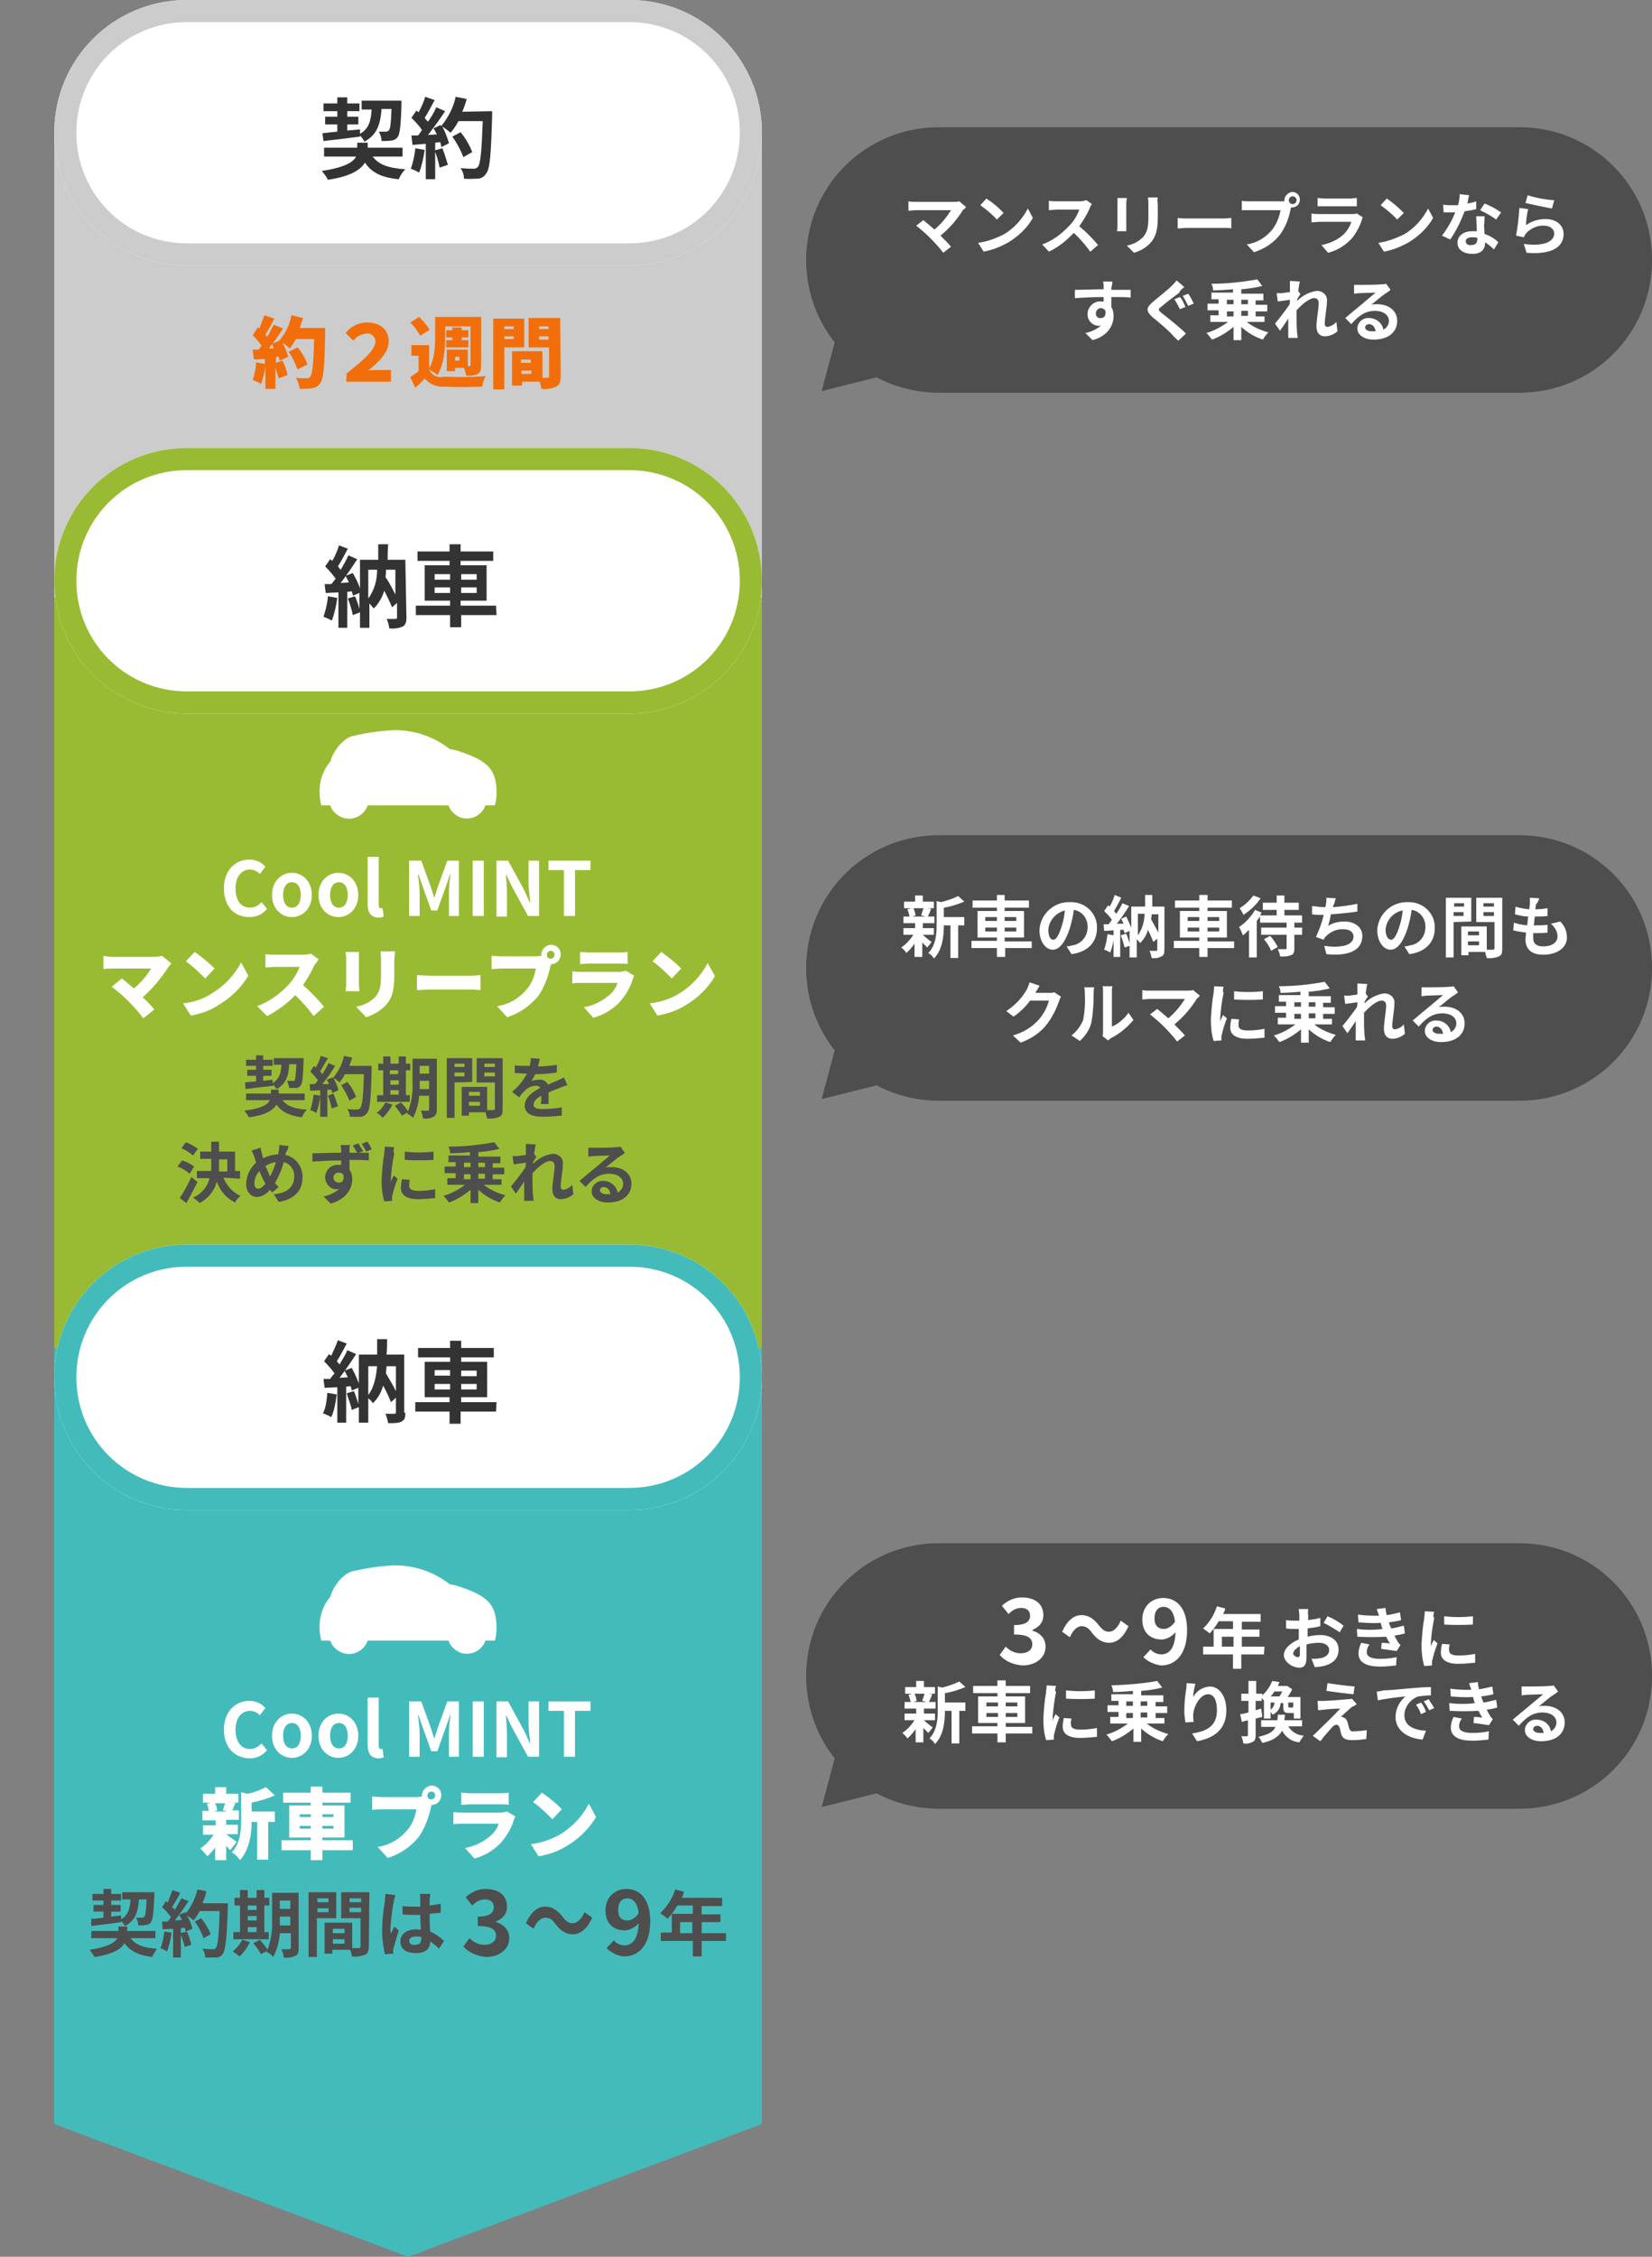 <?xml version="1.0" encoding="utf-8"?>
<!-- Generator: Adobe Illustrator 28.2.0, SVG Export Plug-In . SVG Version: 6.00 Build 0)  -->
<svg version="1.1" id="レイヤー_1" xmlns="http://www.w3.org/2000/svg" xmlns:xlink="http://www.w3.org/1999/xlink" x="0px"
	 y="0px" viewBox="0 0 298.8 408" style="enable-background:new 0 0 298.8 408;" xml:space="preserve">
<rect x="0" y="0" width="298.8" height="408" fill="#808080" stroke="none"/>
<style type="text/css">
	.st0{fill:#99BB33;}
	.st1{fill:#44BBBB;}
	.st2{fill:#CCCCCC;}
	.st3{fill:#FFFFFF;}
	.st4{fill:none;stroke:#CCCCCC;stroke-width:4;}
	.st5{fill:none;stroke:#99BB33;stroke-width:4;}
	.st6{fill:#333333;}
	.st7{fill:none;stroke:#44BBBB;stroke-width:4;}
	.st8{enable-background:new    ;}
	.st9{fill:#4E4E4E;}
	.st10{fill:#F16E0B;}
</style>
<g id="_feature03_sp" transform="translate(-26.188 -5869)">
	<g id="グループ_8059" transform="translate(1)">
		<rect id="長方形_2818" x="35" y="5971.3" class="st0" width="128" height="146.7"/>
		<rect id="長方形_3213" x="35" y="6112.8" class="st1" width="128" height="140.2"/>
		<rect id="長方形_2819" x="35" y="5893" class="st2" width="128" height="84"/>
		<g id="長方形_2823" transform="translate(163 5917) rotate(180)">
			<path class="st3" d="M24,0h80c13.3,0,24,10.7,24,24l0,0c0,13.3-10.7,24-24,24H24C10.7,48,0,37.3,0,24l0,0C0,10.7,10.7,0,24,0z"/>
			<path class="st4" d="M24,2h80c12.2,0,22,9.8,22,22l0,0c0,12.2-9.8,22-22,22H24C11.8,46,2,36.2,2,24l0,0C2,11.8,11.8,2,24,2z"/>
		</g>
		<g id="長方形_2821" transform="translate(163 5998) rotate(180)">
			<path class="st3" d="M24,0h80c13.3,0,24,10.7,24,24l0,0c0,13.3-10.7,24-24,24H24C10.7,48,0,37.3,0,24l0,0C0,10.7,10.7,0,24,0z"/>
			<path class="st5" d="M24,2h80c12.2,0,22,9.8,22,22l0,0c0,12.2-9.8,22-22,22H24C11.8,46,2,36.2,2,24l0,0C2,11.8,11.8,2,24,2z"/>
		</g>
		<path id="パス_9650" class="st6" d="M83.7,5894.5c1.8-0.2,4.3-0.5,6.6-0.8v-0.2c0.3,0.3,0.6,0.7,0.8,1.1
			c2.3-1.2,2.9-3.2,3.1-5.9H96c-0.1,2.6-0.2,3.6-0.5,3.9c-0.1,0.1-0.3,0.2-0.5,0.2s-0.8,0-1.3,0c0.3,0.5,0.5,1.1,0.5,1.7
			c0.6,0,1.2,0,1.8-0.1c0.4,0,0.9-0.3,1.1-0.6c0.4-0.5,0.6-2.1,0.7-5.9c0-0.2,0-0.7,0-0.7h-7.2v1.6h1.8c-0.1,2-0.5,3.5-2.1,4.4v-0.8
			l-2.3,0.2v-1.1h2v-1.4h-2v-1h2.2v-1.4H88v-1.1h-1.8v1.1h-2.5v1.4h2.5v1H84v1.4h2.2v1.3c-1,0.1-2,0.2-2.7,0.3L83.7,5894.5z
			 M98,5897.3v-1.6h-6.3v-0.9h-1.9v0.9h-6v1.6h5.8c-0.5,1-2.1,2-6.2,2.6c0.4,0.5,0.8,1,1.1,1.6c4.1-0.6,5.9-1.8,6.7-3.1
			c1.2,1.8,3,2.7,6.1,3c0.3-0.7,0.7-1.3,1.2-1.8c-3-0.2-4.8-0.8-5.9-2.3L98,5897.3L98,5897.3z M100.3,5895.8
			c-0.1,1.3-0.4,2.5-0.8,3.7c0.5,0.2,1,0.4,1.5,0.7c0.5-1.3,0.8-2.7,1-4.1L100.3,5895.8z M103.8,5896.2c0.4,1,0.7,2,0.9,3.1l1.5-0.5
			c-0.3-1-0.6-2-1-3L103.8,5896.2z M108.8,5889.2c0.3-0.7,0.6-1.5,0.8-2.3l-2-0.4c-0.4,2-1.4,3.8-2.6,5.3l-0.1-0.2l-1.3,0.6
			c0.2,0.3,0.4,0.7,0.6,1.1l-1.6,0.1c1.1-1.4,2.1-2.8,3.1-4.3l-1.6-0.7c-0.4,0.9-0.9,1.8-1.5,2.6c-0.2-0.2-0.4-0.4-0.6-0.7
			c0.6-0.9,1.2-2.1,1.8-3.2l-1.7-0.6c-0.3,1-0.7,1.9-1.2,2.8l-0.4-0.3l-0.9,1.3c0.7,0.7,1.4,1.4,1.9,2.2c-0.2,0.4-0.5,0.7-0.7,1
			h-1.2l0.2,1.7l2.4-0.2v6.4h1.7v-6.6l0.9-0.1c0.1,0.3,0.2,0.6,0.2,0.9l1.4-0.7c-0.3-1-0.7-2.1-1.2-3c0.5,0.3,1,0.7,1.5,1.1
			c0.5-0.6,1-1.3,1.4-2.1h4.4c-0.2,5.5-0.4,7.8-0.9,8.3c-0.2,0.2-0.4,0.3-0.7,0.3c-0.4,0-1.3,0-2.4-0.1c0.4,0.6,0.6,1.2,0.6,1.9
			c0.8,0.1,1.7,0,2.5,0c0.6,0,1.2-0.4,1.5-0.9c0.7-0.8,0.9-3.4,1.1-10.4c0-0.2,0-0.9,0-0.9L108.8,5889.2z M110.6,5896.5
			c-0.5-1.3-1.2-2.5-2.1-3.6l-1.5,0.8c0.8,1.1,1.5,2.4,2,3.7L110.6,5896.5z"/>
		<path id="パス_9649" class="st6" d="M84.5,5976.8c-0.1,1.3-0.4,2.5-0.8,3.7c0.5,0.2,1,0.4,1.5,0.7c0.5-1.3,0.8-2.7,1-4.1
			L84.5,5976.8z M96.7,5972v4.5c-0.5-1-1.1-2.2-1.8-3.2c0.1-0.4,0.1-0.8,0.1-1.3H96.7z M91.8,5972h1.6c0,1.9-0.5,3.7-1.6,5.2V5972z
			 M98.5,5970.2h-3.2c0-0.9,0-1.8,0.1-2.8h-1.8c0,1,0,1.9,0,2.8h-3.3v5.2c-0.3-1-0.8-1.9-1.3-2.8l-1.3,0.5c0.2,0.4,0.4,0.8,0.6,1.2
			l-1.5,0.1c1-1.3,2.1-2.9,3-4.3l-1.6-0.7c-0.4,0.9-0.9,1.8-1.4,2.6c-0.2-0.2-0.3-0.4-0.5-0.6c0.6-0.9,1.2-2.1,1.8-3.2l-1.6-0.6
			c-0.3,1-0.7,1.9-1.2,2.8c-0.1-0.1-0.3-0.2-0.4-0.3l-0.9,1.3c0.7,0.7,1.3,1.4,1.9,2.2c-0.3,0.4-0.5,0.7-0.8,1h-1.2l0.2,1.6l2.3-0.1
			v6.4H88v-6.5l0.8-0.1c0.1,0.3,0.2,0.5,0.2,0.8l1.2-0.5v2.9c-0.2-0.8-0.5-1.6-0.8-2.3l-1.3,0.4c0.4,1,0.7,2,0.9,3l1.3-0.5v2.8H92
			v-4.4c0.3,0.3,0.5,0.6,0.8,0.9c0.9-0.9,1.5-2,1.9-3.2c0.5,1,1,2,1.4,3l0.9-0.8v2.6c0,0.2-0.1,0.3-0.3,0.3c-0.2,0-1,0-1.6,0
			c0.3,0.5,0.4,1.1,0.5,1.7c0.8,0.1,1.6,0,2.4-0.3c0.5-0.3,0.7-0.8,0.7-1.6L98.5,5970.2z M103.8,5976.2v-1h2.8v1H103.8z
			 M103.8,5972.8h2.8v1h-2.8V5972.8z M111.4,5972.8v1h-2.8v-1H111.4z M111.4,5976.2h-2.8v-1h2.8V5976.2z M114.9,5978.5h-6.4v-0.9
			h4.7v-6.4h-4.7v-0.8h5.9v-1.7h-5.9v-1.3h-2v1.3h-5.8v1.7h5.8v0.8H102v6.4h4.6v0.9h-6.2v1.7h6.2v2.2h2v-2.2h6.4L114.9,5978.5
			L114.9,5978.5z"/>
		<g id="長方形_2822" transform="translate(163 6142) rotate(180)">
			<path class="st3" d="M24,0h80c13.3,0,24,10.7,24,24l0,0c0,13.3-10.7,24-24,24H24C10.7,48,0,37.3,0,24l0,0C0,10.7,10.7,0,24,0z"/>
			<path class="st7" d="M24,2h80c12.2,0,22,9.8,22,22l0,0c0,12.2-9.8,22-22,22H24C11.8,46,2,36.2,2,24l0,0C2,11.8,11.8,2,24,2z"/>
		</g>
		<g class="st8">
			<path class="st6" d="M86.1,6121.1c-0.2,1.5-0.5,3.1-1,4.1c-0.3-0.2-1-0.5-1.5-0.7c0.5-0.9,0.7-2.4,0.8-3.7L86.1,6121.1z
				 M98.5,6124.4c0,0.9-0.1,1.3-0.7,1.6c-0.5,0.3-1.3,0.3-2.4,0.3c-0.1-0.5-0.3-1.3-0.5-1.7c0.7,0,1.4,0,1.6,0s0.3-0.1,0.3-0.3v-2.6
				l-0.9,0.8c-0.3-0.8-0.8-1.9-1.4-3c-0.4,1.3-1,2.4-1.9,3.2c-0.1-0.3-0.4-0.6-0.8-0.9v4.4h-1.7v-2.8l-1.3,0.5c-0.1-0.8-0.6-2-0.9-3
				l1.3-0.4c0.3,0.7,0.6,1.6,0.8,2.3v-2.9l-1.2,0.5c0-0.2-0.1-0.5-0.2-0.8l-0.8,0.1v6.5h-1.6v-6.4l-2.3,0.1l-0.2-1.6h1.2
				c0.2-0.3,0.5-0.7,0.8-1c-0.5-0.7-1.2-1.5-1.9-2.2l0.9-1.3c0.1,0.1,0.2,0.2,0.4,0.3c0.4-0.9,0.9-1.9,1.2-2.8l1.6,0.6
				c-0.6,1.1-1.2,2.3-1.8,3.2c0.2,0.2,0.4,0.4,0.5,0.6c0.5-0.9,1.1-1.8,1.4-2.6l1.6,0.7c-0.9,1.4-2,3-3,4.3l1.5-0.1
				c-0.2-0.4-0.4-0.8-0.6-1.2l1.3-0.5c0.5,0.9,1,2,1.3,2.8v-5.2h3.3c0-0.9,0-1.8,0-2.8h1.8c0,1,0,1.9-0.1,2.8h3.2v10.5H98.5z
				 M91.8,6121.2c1-1.3,1.4-3.1,1.6-5.2h-1.6V6121.2z M95.1,6116c0,0.4-0.1,0.9-0.1,1.3c0.6,1,1.3,2.2,1.8,3.2v-4.5H95.1z"/>
			<path class="st6" d="M114.9,6124.2h-6.4v2.2h-2v-2.2h-6.2v-1.7h6.2v-0.9H102v-6.4h4.6v-0.8h-5.8v-1.7h5.8v-1.3h2v1.3h5.9v1.7
				h-5.9v0.8h4.7v6.4h-4.7v0.9h6.4L114.9,6124.2L114.9,6124.2z M103.8,6117.7h2.8v-1h-2.8V6117.7z M106.6,6120.2v-1h-2.8v1H106.6z
				 M108.6,6116.8v1h2.8v-1H108.6z M111.4,6119.2h-2.8v1h2.8V6119.2z"/>
		</g>
		<path id="パス_9653" class="st3" d="M65.9,6195c-0.1,0.4-0.3,0.9-0.4,1.3l0.8,0.2h-2.4l0.6-0.2c-0.1-0.4-0.2-0.9-0.4-1.3H65.9z
			 M68,6202c-0.3-0.2-1.4-1-1.9-1.4l0,0h2.1v-1.7h-2.1v-0.9h2.3v-1.7h-1.2c0.2-0.4,0.3-0.8,0.6-1.3l-0.6-0.1h1.1v-1.6h-2.2v-1.2h-2
			v1.2h-2.2v1.6h1.4l-0.7,0.2c0.2,0.4,0.3,0.8,0.3,1.3h-1.1v1.7h2.4v0.9h-2.3v1.7h1.9c-0.6,1-1.4,1.8-2.4,2.5
			c0.5,0.4,0.9,0.9,1.3,1.4c0.5-0.5,1-1,1.4-1.6v2.3h2v-2.6c0.3,0.3,0.5,0.6,0.7,0.8L68,6202z M70.7,6194.9c1.4-0.3,2.8-0.7,4.2-1.3
			l-1.6-1.5c-1.1,0.5-2.2,1-3.4,1.2l-1.1-0.3v4.9c0,1.9-0.1,4.3-1.7,6c0.6,0.3,1.1,0.8,1.5,1.4c1.7-1.9,2.1-4.8,2.1-6.9h1v6.8h2
			v-6.8h1.2v-1.9h-4.2V6194.9z M79.4,6199.6v-0.5h2v0.5H79.4z M79.4,6197h2v0.5h-2V6197z M85.5,6197v0.5h-2v-0.5H85.5z M85.5,6199.6
			h-2v-0.5h2V6199.6z M89,6201.7h-5.5v-0.5h4v-5.8h-4v-0.5h5.1v-1.8h-5.1v-1.1h-2.1v1.1h-5v1.8h5v0.5h-3.9v5.8h3.9v0.5h-5.3v1.8h5.3
			v1.8h2.1v-1.8H89V6201.7z M102.5,6193.6c0-0.4,0.3-0.7,0.7-0.7c0.4,0,0.7,0.3,0.7,0.7c0,0.4-0.3,0.7-0.7,0.7
			C102.8,6194.4,102.5,6194,102.5,6193.6L102.5,6193.6z M101.5,6193.6c0,0.1,0,0.1,0,0.2c-0.3,0-0.7,0.1-1,0.1h-6.2
			c-0.5,0-1.4-0.1-1.8-0.1v2.4c0.4,0,1.1-0.1,1.8-0.1h6.2c-0.2,1.3-0.7,2.6-1.5,3.6c-1.4,1.7-3.3,2.9-5.5,3.2l1.8,2
			c2.3-0.7,4.3-2.1,5.7-3.9c1-1.5,1.7-3.3,2.1-5.1c0-0.2,0.1-0.4,0.2-0.6c1,0,1.7-0.8,1.7-1.8s-0.8-1.7-1.8-1.7
			C102.3,6191.9,101.5,6192.7,101.5,6193.6L101.5,6193.6z M108.6,6193.1v2.2c0.4,0,1.1-0.1,1.6-0.1h5.3c0.5,0,1.3,0,1.7,0.1v-2.2
			c-0.5,0.1-1.1,0.1-1.7,0.1h-5.3C109.6,6193.2,109.1,6193.1,108.6,6193.1L108.6,6193.1z M118.4,6197.4l-1.5-0.9
			c-0.4,0.1-0.8,0.2-1.2,0.2H109c-0.5,0-1.1,0-1.8-0.1v2.2c0.6-0.1,1.4-0.1,1.8-0.1h6.4c-0.3,0.8-0.7,1.5-1.3,2
			c-1.3,1.2-3,2.1-4.8,2.4l1.7,1.9c1.9-0.5,3.7-1.6,5-3.1c0.9-1.1,1.7-2.4,2.1-3.8C118.2,6197.8,118.3,6197.6,118.4,6197.4
			L118.4,6197.4z M123.2,6193.1l-1.6,1.7c1.3,0.9,2.4,2,3.5,3.1l1.7-1.8C125.8,6195,124.5,6194,123.2,6193.1L123.2,6193.1z
			 M121.2,6202.4l1.4,2.2c1.8-0.3,3.5-0.9,5-1.8c2.2-1.3,4.1-3.1,5.4-5.3l-1.3-2.4c-1.2,2.3-3.1,4.3-5.3,5.6
			C124.8,6201.6,123,6202.2,121.2,6202.4L121.2,6202.4z"/>
		<path id="パス_9651" class="st3" d="M56.2,6043.2l-1.7-1.4c-0.5,0.1-1,0.2-1.5,0.2h-7.4c-0.6,0-1.2-0.1-1.7-0.2v2.4
			c0.6-0.1,1.1-0.1,1.7-0.1h6.9c-0.8,1.4-1.9,2.6-3.1,3.6c-0.8-0.7-1.6-1.4-2.2-1.8l-1.8,1.5c1.1,0.8,2.1,1.7,3,2.6
			c1,1,1.9,2,2.7,3.1l2-1.6c-0.5-0.6-1.3-1.5-2.1-2.2c1.8-1.6,3.3-3.4,4.6-5.4C55.8,6043.6,56,6043.4,56.2,6043.2z M60.4,6041.1
			l-1.6,1.7c1.3,0.9,2.4,2,3.5,3.1l1.7-1.8C62.9,6043,61.7,6042,60.4,6041.1L60.4,6041.1z M58.3,6050.4l1.4,2.2
			c1.8-0.3,3.5-0.9,5-1.9c2.2-1.3,4.1-3.1,5.4-5.3l-1.3-2.4c-1.2,2.3-3.1,4.3-5.3,5.6C62,6049.6,60.2,6050.2,58.3,6050.4
			L58.3,6050.4z M82.8,6042.4l-1.4-1c-0.5,0.2-1.1,0.2-1.7,0.2H75c-0.6,0-1.2,0-1.8-0.1v2.4c0.4,0,1.2-0.1,1.8-0.1h4.4
			c-0.5,1.2-1.1,2.2-2,3.2c-1.6,1.7-3.5,3.1-5.7,3.9l1.8,1.8c1.9-1,3.7-2.3,5.1-3.8c1.2,1.2,2.4,2.5,3.3,3.8l1.9-1.7
			c-1.2-1.4-2.4-2.7-3.8-3.9c0.8-1.2,1.5-2.4,2.1-3.7C82.4,6043.1,82.6,6042.8,82.8,6042.4L82.8,6042.4z M96.6,6041H94
			c0.1,0.5,0.1,1,0.1,1.5v2.9c0,1.9-0.2,2.9-1.1,3.9c-0.9,0.9-2.1,1.5-3.4,1.7l1.8,1.9c1.3-0.4,2.5-1.1,3.4-2
			c1.1-1.1,1.7-2.5,1.7-5.3v-3.1C96.6,6041.9,96.6,6041.4,96.6,6041z M90.1,6041.1h-2.4c0,0.4,0.1,0.7,0.1,1.1v4.7
			c0,0.4-0.1,1-0.1,1.3h2.5c0-0.4-0.1-1-0.1-1.3v-4.8C90.1,6041.7,90.1,6041.5,90.1,6041.1L90.1,6041.1z M100.6,6045.3v2.7
			c0.6,0,1.6-0.1,2.4-0.1h7.4c0.6,0,1.4,0.1,1.7,0.1v-2.7c-0.4,0-1.1,0.1-1.7,0.1H103C102.3,6045.4,101.2,6045.3,100.6,6045.3z
			 M124.1,6041.6c0-0.4,0.3-0.7,0.7-0.7c0.4,0,0.7,0.3,0.7,0.7c0,0.4-0.3,0.7-0.7,0.7C124.4,6042.4,124.1,6042,124.1,6041.6z
			 M123.1,6041.6c0,0.1,0,0.1,0,0.2c-0.3,0-0.7,0.1-1,0.1h-6.2c-0.5,0-1.4-0.1-1.8-0.1v2.4c0.4,0,1.1-0.1,1.8-0.1h6.2
			c-0.2,1.3-0.7,2.6-1.5,3.6c-1.4,1.7-3.3,2.9-5.5,3.2l1.8,2c2.3-0.7,4.2-2.1,5.7-3.9c1-1.5,1.7-3.3,2.1-5.1c0-0.2,0.1-0.4,0.2-0.6
			c1,0,1.7-0.8,1.7-1.8s-0.8-1.7-1.8-1.7C123.8,6039.9,123.1,6040.7,123.1,6041.6L123.1,6041.6z M130.1,6041.1v2.2
			c0.4,0,1.1-0.1,1.6-0.1h5.3c0.5,0,1.3,0,1.7,0.1v-2.2c-0.5,0.1-1.1,0.1-1.7,0.1h-5.3C131.2,6041.2,130.7,6041.1,130.1,6041.1z
			 M139.9,6045.4l-1.5-0.9c-0.4,0.1-0.8,0.2-1.2,0.2h-6.7c-0.5,0-1.1,0-1.8-0.1v2.2c0.6-0.1,1.4-0.1,1.8-0.1h6.4
			c-0.3,0.8-0.7,1.5-1.3,2c-1.3,1.2-3,2.1-4.8,2.4l1.7,1.9c1.9-0.5,3.7-1.6,5-3.1c0.9-1.1,1.7-2.4,2.1-3.8
			C139.7,6045.8,139.8,6045.6,139.9,6045.4z M144.8,6041.1l-1.6,1.7c1.3,0.9,2.4,2,3.5,3.1l1.7-1.8
			C147.3,6043,146.1,6042,144.8,6041.1z M142.7,6050.4l1.4,2.2c1.8-0.3,3.5-0.9,5-1.8c2.2-1.3,4.1-3.1,5.4-5.3l-1.3-2.4
			c-1.2,2.3-3.1,4.3-5.3,5.6C146.4,6049.6,144.6,6050.2,142.7,6050.4L142.7,6050.4z"/>
		<path id="多角形_68" class="st1" d="M99,6277l-64-24h128L99,6277z"/>
		<path id="パス_9652" class="st9" d="M69.6,6065.9c1.4-0.2,3.2-0.4,5-0.6v-0.2c0.2,0.2,0.4,0.5,0.6,0.8c1.7-0.9,2.2-2.4,2.3-4.5
			h1.3c-0.1,1.9-0.2,2.7-0.3,2.9c-0.1,0.1-0.2,0.2-0.4,0.1c-0.2,0-0.6,0-1,0c0.2,0.4,0.3,0.8,0.4,1.3c0.4,0,0.9,0,1.3,0
			c0.3,0,0.6-0.2,0.8-0.5c0.3-0.4,0.4-1.5,0.5-4.4c0-0.2,0-0.5,0-0.5h-5.4v1.2h1.4c-0.1,1.5-0.4,2.6-1.6,3.3v-0.6l-1.7,0.2v-0.9h1.5
			v-1.1h-1.5v-0.7h1.7v-1.1h-1.7v-0.8h-1.3v0.8h-1.8v1.1h1.8v0.7h-1.6v1.1h1.6v1c-0.8,0.1-1.5,0.1-2,0.2L69.6,6065.9z M80.3,6067.9
			v-1.2h-4.7v-0.7h-1.4v0.7h-4.5v1.2H74c-0.4,0.8-1.5,1.5-4.6,1.9c0.3,0.4,0.6,0.8,0.8,1.2c3.1-0.4,4.4-1.3,5-2.3
			c0.9,1.3,2.3,2,4.6,2.3c0.2-0.5,0.5-1,0.9-1.4c-2.2-0.1-3.6-0.6-4.4-1.7H80.3z M81.9,6066.9c-0.1,1-0.3,1.9-0.6,2.8
			c0.4,0.1,0.7,0.3,1.1,0.5c0.4-1,0.6-2,0.7-3.1L81.9,6066.9z M84.5,6067.1c0.3,0.7,0.5,1.5,0.7,2.3l1.1-0.4
			c-0.2-0.8-0.5-1.5-0.8-2.3L84.5,6067.1z M88.3,6061.9c0.2-0.6,0.4-1.1,0.6-1.7l-1.5-0.3c-0.3,1.5-1,2.8-2,4l-0.1-0.1l-1,0.4
			c0.1,0.3,0.3,0.5,0.4,0.8h-1.2c0.8-1,1.6-2.1,2.3-3.3l-1.2-0.5c-0.3,0.7-0.7,1.3-1.1,2c-0.1-0.2-0.3-0.3-0.4-0.5
			c0.4-0.7,0.9-1.6,1.4-2.4l-1.3-0.4c-0.2,0.7-0.5,1.4-0.9,2.1l-0.3-0.3l-0.7,1c0.5,0.5,1,1.1,1.4,1.6c-0.2,0.3-0.4,0.5-0.6,0.7
			h-0.9l0.1,1.2l1.8-0.1v4.8h1.3v-4.9h0.7c0.1,0.2,0.1,0.4,0.2,0.6l1.1-0.5c-0.2-0.8-0.5-1.5-0.9-2.2c0.4,0.2,0.8,0.5,1.1,0.8
			c0.4-0.5,0.7-1,1-1.5H91c-0.1,4.1-0.3,5.8-0.7,6.2c-0.1,0.1-0.3,0.2-0.5,0.2c-0.3,0-1,0-1.8-0.1c0.3,0.4,0.4,0.9,0.5,1.4
			c0.6,0,1.2,0,1.9,0c0.5,0,0.9-0.3,1.2-0.7c0.5-0.6,0.7-2.5,0.8-7.8c0-0.2,0-0.7,0-0.7h-4.1V6061.9z M89.6,6067.3
			c-0.4-1-0.9-1.9-1.6-2.7l-1.1,0.6c0.6,0.9,1.1,1.8,1.5,2.8L89.6,6067.3z M95.8,6066.1h1.5v0.8h-1.5V6066.1z M97.2,6062.5v0.7h-1.5
			v-0.7H97.2z M95.8,6064.3h1.5v0.8h-1.5V6064.3z M99.3,6067h-0.7v-4.5h0.8v-1.2h-0.8v-1.3h-1.3v1.3h-1.5v-1.3h-1.3v1.3h-0.9v1.2
			h0.9v4.5h-1.1v1.2h5.9V6067z M94.9,6068.3c-0.4,0.8-0.9,1.4-1.6,1.9c0.4,0.2,0.8,0.5,1.1,0.9c0.7-0.7,1.3-1.5,1.8-2.4L94.9,6068.3
			z M101.1,6065.8c0-0.4,0-0.7,0-1v-0.4h1.7v1.5h-1.7V6065.8z M102.8,6061.7v1.4h-1.7v-1.4H102.8z M104.2,6060.4h-4.4v4.4
			c0.1,1.7-0.2,3.5-0.8,5.1c-0.4-0.6-0.8-1.1-1.3-1.6l-1.1,0.6c0.5,0.6,0.9,1.2,1.3,1.8l1-0.6c0,0.1-0.1,0.1-0.1,0.2
			c0.4,0.2,0.8,0.5,1.1,0.8c0.6-1.2,1-2.6,1.1-4h1.8v2.4c0,0.2-0.1,0.3-0.2,0.3s-0.7,0-1.3,0c0.2,0.4,0.3,0.9,0.4,1.4
			c0.7,0.1,1.3,0,1.9-0.3c0.4-0.2,0.6-0.6,0.6-1.3V6060.4z M109.2,6061.3v0.6h-1.8v-0.6H109.2z M107.4,6063.6v-0.7h1.8v0.7H107.4z
			 M110.6,6064.6v-4.3H106v10.8h1.4v-6.4L110.6,6064.6z M112.8,6063.6v-0.7h1.9v0.7H112.8z M114.7,6061.3v0.6h-1.9v-0.6H114.7z
			 M110,6068.9v-0.7h2v0.7H110z M112,6067.1h-2v-0.7h2V6067.1z M116.1,6060.3h-4.7v4.4h3.3v4.7c0,0.2-0.1,0.3-0.3,0.3
			c-0.2,0-0.6,0-1.1,0v-4.2h-4l0,0h-0.6v5.2h1.3v-0.6h3c0.1,0.4,0.2,0.7,0.3,1.1c0.7,0.1,1.5,0,2.2-0.3c0.5-0.2,0.6-0.6,0.6-1.4
			C116.1,6069.5,116.1,6060.3,116.1,6060.3z M122.8,6060.4l-1.6-0.1c0,0.5-0.1,0.9-0.2,1.4h-0.6c-0.7,0-1.4,0-2.1-0.1v1.4
			c0.7,0,1.5,0.1,2,0.1h0.2c-0.7,1.3-1.6,2.4-2.7,3.3l1.3,1c0.3-0.5,0.7-0.9,1.1-1.3c0.5-0.5,1.2-0.8,1.9-0.8c0.3,0,0.7,0.1,0.8,0.4
			c-1.4,0.7-2.8,1.7-2.8,3.2s1.4,2,3.3,2c1.1,0,2.3-0.1,3.4-0.2v-1.5c-1.1,0.2-2.3,0.3-3.4,0.3c-1.2,0-1.7-0.2-1.7-0.8
			c0-0.6,0.5-1.1,1.4-1.6c0,0.5,0,1.1-0.1,1.5h1.4c0-0.6,0-1.4,0-2.1c0.7-0.3,1.4-0.6,2-0.8c0.4-0.2,1-0.4,1.4-0.5l-0.6-1.4
			c-0.4,0.2-0.9,0.4-1.3,0.6c-0.5,0.2-1,0.4-1.6,0.7c-0.3-0.6-0.9-1-1.6-0.9c-0.5,0-0.9,0.1-1.4,0.2c0.3-0.4,0.5-0.8,0.7-1.2
			c1.3,0,2.6-0.1,3.9-0.3v-1.4c-1.1,0.2-2.3,0.3-3.4,0.3C122.6,6061.2,122.8,6060.8,122.8,6060.4z M61,6076.7
			c-0.7-0.5-1.4-0.9-2.2-1.2l-0.8,1.1c0.8,0.3,1.5,0.8,2.1,1.3L61,6076.7z M60.3,6079.9c-0.7-0.5-1.4-0.9-2.2-1.1l-0.8,1.1
			c0.8,0.3,1.5,0.7,2.2,1.3L60.3,6079.9z M59.8,6081.8c-0.6,1.3-1.3,2.6-2.1,3.8l1.2,0.9c0.7-1.2,1.4-2.6,2-3.8L59.8,6081.8z
			 M64.8,6078.6h1.5v2.2h-1.5c0-0.4,0-0.8,0-1.2V6078.6z M68.6,6082.1v-1.4h-0.9v-3.5h-2.9v-1.8h-1.4v1.8h-2v1.3h2v1
			c0,0.4,0,0.8,0,1.2h-2.6v1.3h2.3c-0.4,1.6-1.5,2.9-3,3.5c0.4,0.3,0.8,0.6,1.2,1c1.5-0.8,2.7-2.2,3.1-3.9c0.6,1.7,1.7,3,3.3,3.8
			c0.3-0.5,0.6-0.9,1-1.2c-1.4-0.6-2.5-1.8-3.1-3.3L68.6,6082.1z M77.4,6076.2l-1.7-0.2c0,0.4,0,0.8-0.1,1.1c0,0.2-0.1,0.4-0.1,0.6
			c-0.9,0-1.9,0.3-2.7,0.7c-0.1-0.3-0.2-0.5-0.2-0.7c-0.1-0.4-0.2-0.8-0.3-1.2l-1.6,0.5c0.2,0.4,0.4,0.8,0.5,1.2
			c0.1,0.3,0.2,0.6,0.3,1c-1.1,1-1.7,2.3-1.8,3.8c0,1.5,0.9,2.4,1.9,2.4c0.9,0,1.8-0.5,2.4-1.3c0.1,0.2,0.3,0.3,0.4,0.5l1.2-1
			c-0.2-0.2-0.5-0.5-0.7-0.7c0.7-1.2,1.3-2.5,1.6-3.8c1.2,0.3,2,1.4,1.9,2.7c0,1.5-1,2.9-3.7,3.1l0.9,1.4c2.5-0.4,4.3-1.8,4.3-4.4
			c0.1-1.9-1.2-3.7-3.1-4.1c0-0.2,0.1-0.3,0.1-0.5C77.2,6077.1,77.3,6076.5,77.4,6076.2L77.4,6076.2z M71.2,6083
			c0-0.8,0.3-1.6,0.9-2.3c0.3,0.8,0.7,1.6,1.1,2.3c-0.4,0.5-0.9,0.9-1.3,0.9S71.2,6083.6,71.2,6083L71.2,6083z M73.2,6079.8
			c0.6-0.4,1.2-0.6,1.9-0.7c-0.3,0.9-0.6,1.8-1.1,2.6C73.8,6081.1,73.5,6080.4,73.2,6079.8L73.2,6079.8z M85.5,6081.9
			c0-0.5,0.4-0.9,0.9-0.9c0,0,0,0,0.1,0c0.3,0,0.6,0.1,0.8,0.4c0.2,1.1-0.3,1.4-0.8,1.4C85.9,6082.8,85.5,6082.4,85.5,6081.9
			L85.5,6081.9L85.5,6081.9z M90,6075.7l-1,0.4c0.3,0.4,0.5,0.9,0.8,1.3h-1.4c0-0.1,0-0.3,0-0.4c0-0.2,0-0.8,0.1-1h-1.7
			c0,0.2,0.1,0.6,0.1,1c0,0.1,0,0.2,0,0.4c-1.6,0-3.8,0.1-5.2,0.1v1.5c1.5-0.1,3.3-0.2,5.2-0.2c0,0.3,0,0.5,0,0.8
			c-0.2,0-0.3,0-0.5,0c-1.3-0.1-2.3,0.9-2.4,2.1v0.1c0,1.2,0.9,2.2,2,2.2l0,0c0.2,0,0.4,0,0.6-0.1c-0.8,0.7-1.8,1.2-2.9,1.4l1.3,1.3
			c2.9-0.8,3.9-2.8,3.9-4.4c0-0.6-0.1-1.2-0.5-1.7c0-0.5,0-1.2,0-1.8c1.6,0,2.8,0,3.5,0.1v-1.4c-0.4,0-1.1,0-1.8,0l0.8-0.3
			C90.6,6076.7,90.3,6076.2,90,6075.7L90,6075.7z M91.6,6075.4l-1,0.4c0.3,0.4,0.6,0.9,0.8,1.4l1-0.4
			C92.2,6076.3,92,6075.8,91.6,6075.4z M98.4,6077.2v1.5c1.7,0.1,3.4,0.1,5.2,0v-1.5C101.8,6077.4,100.1,6077.4,98.4,6077.2z
			 M99.3,6082.3l-1.4-0.1c-0.1,0.5-0.2,1-0.2,1.6c0,1.2,1,2,3.1,2c1,0,2.1-0.1,3.1-0.2v-1.6c-1,0.2-2,0.3-3,0.3
			c-1.2,0-1.7-0.3-1.7-0.9C99.2,6083,99.2,6082.7,99.3,6082.3z M96.5,6076.4l-1.7-0.1c0,0.4-0.1,0.8-0.1,1.2
			c-0.3,1.6-0.4,3.2-0.5,4.8c0,1.3,0.1,2.6,0.5,3.9l1.4-0.1c0-0.2,0-0.4,0-0.5c0-0.2,0-0.4,0.1-0.6c0.1-0.6,0.5-1.9,0.9-2.9
			l-0.7-0.6c-0.2,0.4-0.4,0.8-0.5,1.2c0-0.3,0-0.5,0-0.8c0.1-1.5,0.3-2.9,0.6-4.4C96.3,6077.3,96.4,6076.7,96.5,6076.4z
			 M109.1,6081.3h1.2v0.9h-1.2V6081.3z M109.1,6079.2h1.2v0.8h-1.2V6079.2z M112.9,6079.2v0.8h-1.2v-0.8H112.9z M112.9,6082.1h-1.2
			v-0.9h1.2V6082.1z M115.9,6083.4v-1.2h-1.6v-0.9h2.1v-1.2h-2.1v-0.8h1.4v-1.2h-4v-0.8c1.3-0.1,2.6-0.3,3.8-0.6l-0.9-1.2
			c-2.7,0.5-5.5,0.8-8.3,0.8c0.2,0.4,0.3,0.8,0.3,1.2c1.2,0,2.4-0.1,3.6-0.2v0.6h-3.9v1.2h1.3v0.8h-2v1.2h2v0.9h-1.5v1.2h3.2
			c-1.2,0.9-2.5,1.6-3.9,2c0.4,0.4,0.7,0.8,1,1.2c1.4-0.5,2.7-1.3,3.9-2.3v2.4h1.4v-2.4c1.1,1,2.4,1.8,3.9,2.3
			c0.3-0.5,0.6-0.9,1-1.3c-1.4-0.4-2.8-1-3.9-1.9h3.2V6083.4z M120.3,6076.9c0,0.1,0,0.5,0,0.9c-0.5,0.1-1,0.1-1.4,0.2
			c-0.3,0-0.7,0-1,0l0.2,1.5c0.7-0.1,1.6-0.2,2.2-0.3c0,0.3,0,0.6-0.1,0.9c-0.7,1-1.9,2.6-2.6,3.4l0.9,1.3c0.4-0.6,1-1.4,1.5-2.2
			c0,1,0,1.7,0,2.6c0,0.2,0,0.6,0,0.9h1.7c0-0.3-0.1-0.7-0.1-0.9c-0.1-1.1-0.1-2.1-0.1-3.1c0-0.3,0-0.6,0-1c1-1.1,2.3-2.2,3.2-2.2
			c0.5,0,0.8,0.3,0.8,0.9c0,1.1-0.4,2.9-0.4,4.2c0,1.2,0.6,1.8,1.5,1.8c0.8,0,1.6-0.3,2.3-0.9l-0.2-1.7c-0.4,0.5-1,0.8-1.6,0.9
			c-0.3,0-0.5-0.2-0.5-0.5c0-1.2,0.4-3,0.4-4.2c0.1-0.9-0.6-1.7-1.6-1.8c-0.1,0-0.2,0-0.3,0c-1.3,0.2-2.5,0.8-3.5,1.8
			c0-0.1,0-0.2,0-0.3c0.2-0.3,0.4-0.7,0.6-0.9l-0.4-0.6c0.1-0.7,0.2-1.4,0.3-1.7l-1.8-0.1C120.3,6076.2,120.3,6076.6,120.3,6076.9z
			 M133.7,6084.2c0-0.3,0.3-0.6,0.7-0.6c0.6,0,1.1,0.5,1.2,1.3c-0.2,0-0.5,0-0.7,0C134.2,6084.9,133.7,6084.6,133.7,6084.2z
			 M131.6,6076.5v1.6c0.3,0,0.7-0.1,1-0.1c0.6,0,2.3-0.1,2.9-0.1c-0.6,0.5-1.8,1.5-2.5,2.1s-2.2,1.8-3,2.5l1.1,1.1
			c1.3-1.5,2.5-2.4,4.3-2.4c1.4,0,2.5,0.7,2.5,1.8c0,0.7-0.4,1.3-1,1.6c-0.2-1.2-1.3-2.1-2.6-2.1c-1.1-0.1-2.1,0.8-2.1,1.9l0,0
			c0,1.2,1.3,2,2.9,2c2.9,0,4.3-1.5,4.3-3.4c0-1.8-1.5-3-3.6-3c-0.4,0-0.8,0-1.1,0.1c0.8-0.6,2-1.7,2.7-2.1c0.3-0.2,0.6-0.4,0.8-0.6
			l-0.8-1.1c-0.3,0.1-0.6,0.1-0.9,0.1c-0.7,0.1-3.3,0.1-3.9,0.1C132.4,6076.5,132,6076.5,131.6,6076.5z"/>
		<path id="パス_9648" class="st10" d="M73.8,5932c0.2-0.3,0.4-0.5,0.6-0.8c0.1,0.2,0.2,0.5,0.3,0.8H73.8z M79.4,5928.3
			c0.2-0.6,0.4-1.2,0.6-1.8l-2.1-0.5c-0.3,1.7-1.1,3.3-2.2,4.6l-1.2,0.5c0.7-0.9,1.3-1.8,1.9-2.7l-1.7-0.7c-0.4,0.7-0.7,1.5-1.2,2.2
			c-0.1-0.1-0.2-0.2-0.3-0.4c0.5-0.8,1.1-1.9,1.6-2.9L73,5926c-0.3,0.8-0.6,1.6-0.9,2.4l-0.3-0.2l-0.9,1.4c0.6,0.6,1.1,1.2,1.6,1.9
			c-0.2,0.2-0.3,0.4-0.5,0.7h-1.1l0.2,1.8l2-0.1v0.9l-1.6-0.3c0,1.1-0.3,2.2-0.6,3.2c0.5,0.2,1,0.4,1.5,0.7c0.4-1.1,0.7-2.2,0.8-3.4
			v4.3H75v-3.9c0.2,0.7,0.4,1.3,0.6,2l1.6-0.6c-0.2-0.9-0.5-1.8-0.9-2.6l-1.2,0.4v-1.1h0.5c0.1,0.3,0.1,0.5,0.2,0.7l1.5-0.7
			c-0.2-0.9-0.6-1.7-1-2.5c0.5,0.3,0.9,0.6,1.3,1c0.4-0.5,0.8-1.1,1.1-1.7H82c-0.1,4.4-0.3,6.4-0.7,6.8c-0.1,0.2-0.4,0.3-0.6,0.3
			c-0.4,0-1.2,0-2-0.1c0.4,0.6,0.6,1.3,0.7,2c0.7,0,1.5,0,2.2-0.1c0.6-0.1,1.2-0.4,1.5-0.9c0.6-0.8,0.8-3,0.9-9.1c0-0.3,0-0.9,0-0.9
			L79.4,5928.3z M80.8,5934.9c-0.4-1.1-1-2.2-1.8-3.1l-1.6,0.8c0.7,1,1.2,2.1,1.6,3.2L80.8,5934.9z M87.8,5938h8.1v-2.1h-2.6
			c-0.5,0-1,0-1.5,0.1c2-1.7,3.7-3.3,3.7-5.3c0-2.2-1.7-3.4-3.9-3.4c-1.5,0-3,0.7-3.9,1.9l1.4,1.4c0.6-0.8,1.4-1.2,2.4-1.3
			c0.8-0.1,1.5,0.5,1.6,1.3v0.1c0,1.6-2.4,3.6-5.2,5.8L87.8,5938L87.8,5938z M102.9,5928.6c-0.5-0.8-1.2-1.6-1.9-2.3l-1.6,1
			c0.7,0.7,1.3,1.5,1.8,2.4L102.9,5928.6z M108.3,5934.2h-0.8v-0.7h0.8V5934.2z M102.8,5935.8c0.5,0.3,1.1,0.6,1.5,1
			c1.2-1.8,1.4-4.8,1.4-6.8v-2h4.6v7c0,0.2-0.1,0.2-0.2,0.2h-0.3v-3H106v3.9h1.5v-0.6h1.6c0.2,0.4,0.3,0.9,0.4,1.4
			c0.7,0.1,1.4,0,2.1-0.3c0.5-0.3,0.6-0.7,0.6-1.6v-8.7h-8.3v3.6c0,1.7-0.1,4-1.1,5.7v-4.2h-3.2v1.9h1.3v2.8
			c-0.5,0.4-1.1,0.8-1.5,1.1l0.9,1.9c0.7-0.6,1.2-1.1,1.7-1.7c0.9,1.1,2.2,1.6,3.5,1.5c1.8,0.1,5,0.1,6.9,0c0.1-0.6,0.3-1.3,0.6-1.9
			c-2.5,0.2-5,0.2-7.5,0.1C104.4,5937.4,103.3,5936.9,102.8,5935.8L102.8,5935.8z M105.9,5930.5v1.3h4v-1.3h-1.2v-0.5h1.2v-1.3h-1.2
			v-0.5H107v0.5h-1.1v1.3h1.1v0.5H105.9z M119.5,5936.6v-0.6h1.8v0.6H119.5z M121.2,5934v0.6h-1.8v-0.6H121.2z M116.4,5930.3v-0.5
			h1.7v0.5H116.4z M122.7,5930.4v-0.6h1.7v0.6H122.7z M118.1,5928v0.5h-1.7v-0.5H118.1z M124.4,5928v0.5h-1.7v-0.5H124.4z
			 M120,5931.8v-5.2h-5.6v12.8h2v-7.6L120,5931.8L120,5931.8z M126.5,5926.5h-5.7v5.3h3.7v5.2c0,0.2-0.1,0.3-0.3,0.3h-0.9v-4.8h-5.5
			v6.2h1.8v-0.7h3.2c0.1,0.4,0.3,0.9,0.3,1.3c0.9,0.1,1.8,0,2.7-0.4c0.6-0.3,0.8-0.9,0.8-1.9L126.5,5926.5z"/>
		<g id="グループ_8053" transform="translate(83 6000.999)">
			<path id="パス_5989" class="st3" d="M0,11.4c-0.1-2.1,0.6-4.2,2-5.8C1.9,5.3,3.3,2,5.8,1.1c2.6-0.6,5.2-1,7.8-1.1
				c3.6,0,7.1,1.2,9.9,3.4c0,0,0.9,0.2,1,0.2C30.4,5.4,32,7,32,11.4c0,0.7-0.1,1.5-0.3,2.2H30c-0.7,1.9-2.7,2.8-4.5,2.2
				c-1-0.4-1.8-1.1-2.2-2.2H8.7C8,15.5,6,16.5,4.1,15.8c-1-0.4-1.8-1.1-2.2-2.2H0.3C0.1,12.9,0,12.2,0,11.4L0,11.4z"/>
		</g>
		<g id="グループ_8054" transform="translate(83 6152)">
			<path id="パス_5989-2" class="st3" d="M0,11.4c-0.1-2.1,0.6-4.2,2-5.8C1.9,5.3,3.3,2,5.8,1.1c2.6-0.6,5.2-1,7.8-1.1
				c3.6,0,7.1,1.2,9.9,3.4c0,0,0.9,0.2,1,0.2C30.4,5.4,32,7,32,11.4c0,0.7-0.1,1.5-0.3,2.2H30c-0.7,1.9-2.7,2.8-4.5,2.2
				c-1-0.4-1.8-1.1-2.2-2.2H8.7C8,15.5,6,16.5,4.1,15.8c-1-0.4-1.8-1.1-2.2-2.2H0.3C0.1,12.9,0,12.2,0,11.4L0,11.4z"/>
		</g>
		<g id="グループ_8056" transform="translate(-13.5 -21.001)">
			<path id="パス_4759" class="st9" d="M208.5,5913h105c13.3,0,24,10.7,24,24s-10.7,24-24,24h-105c-13.3,0-24-10.7-24-24
				S195.2,5913,208.5,5913z"/>
			<path id="パス_9655" class="st3" d="M213.4,5927.4l-1.2-1c-0.4,0.1-0.7,0.1-1.1,0.1h-6.7c-0.5,0-0.9,0-1.4-0.1v1.7
				c0.3,0,0.9-0.1,1.4-0.1h6.3c-0.8,1.3-1.8,2.5-3,3.5c-0.8-0.7-1.5-1.3-2-1.7l-1.3,1c0.9,0.7,1.8,1.5,2.6,2.3s1.6,1.7,2.3,2.6
				l1.4-1.1c-0.5-0.6-1.2-1.3-1.9-2c1.6-1.3,3-2.9,4.1-4.7C213.2,5927.8,213.3,5927.6,213.4,5927.4z M217.1,5925.9l-1.1,1.2
				c1.1,0.8,2.1,1.6,3,2.6l1.2-1.2C219.3,5927.5,218.2,5926.6,217.1,5925.9z M215.6,5933.9l1,1.6c1.6-0.3,3.1-0.9,4.5-1.7
				c1.8-1.1,3.4-2.6,4.4-4.4l-0.9-1.7c-1,1.9-2.5,3.6-4.4,4.7C218.8,5933.1,217.2,5933.7,215.6,5933.9z M236.2,5926.9l-1-0.7
				c-0.4,0.1-0.8,0.2-1.2,0.2h-4.2c-0.5,0-0.9,0-1.4-0.1v1.7c0.3,0,0.9-0.1,1.4-0.1h4.1c-0.4,1.1-1,2.1-1.8,2.9
				c-1.4,1.5-3,2.7-4.9,3.4l1.2,1.3c1.7-0.8,3.2-2,4.5-3.4c1.1,1,2.1,2.2,3,3.4l1.4-1.2c-1-1.2-2.2-2.4-3.4-3.4
				c0.7-1,1.4-2.1,1.9-3.3C235.9,5927.3,236,5927.1,236.2,5926.9z M248.1,5925.7h-1.8c0.1,0.4,0.1,0.8,0.1,1.2v2.3
				c0,1.9-0.2,2.8-1,3.7c-0.8,0.8-1.8,1.3-2.9,1.5l1.3,1.3c1.1-0.3,2.1-0.9,2.9-1.7c0.9-1,1.4-2.1,1.4-4.7v-2.4
				C248,5926.4,248,5926,248.1,5925.7z M242.5,5925.8h-1.7c0,0.3,0,0.6,0,0.9v4c0,0.4,0,0.8-0.1,1.1h1.7c0-0.3,0-0.7,0-1v-4.1
				C242.4,5926.3,242.5,5926.1,242.5,5925.8L242.5,5925.8z M251.7,5929.4v1.9c0.4,0,1.2-0.1,1.9-0.1h6.4c0.5,0,1.1,0,1.4,0.1v-1.9
				c-0.3,0-0.8,0.1-1.4,0.1h-6.4C253,5929.5,252.2,5929.5,251.7,5929.4L251.7,5929.4z M271.8,5926.2c0-0.4,0.3-0.7,0.7-0.7
				c0.4,0,0.7,0.3,0.7,0.7c0,0.4-0.3,0.7-0.7,0.7C272.1,5926.9,271.8,5926.6,271.8,5926.2z M271,5926.2c0,0.1,0,0.2,0,0.2
				c-0.2,0-0.5,0-0.7,0h-5.6c-0.5,0-1,0-1.4-0.1v1.7c0.3,0,0.9,0,1.4,0h5.6c-0.2,1.2-0.7,2.4-1.4,3.4c-1.2,1.5-2.8,2.5-4.7,2.8
				l1.3,1.4c1.9-0.6,3.6-1.7,4.8-3.3c0.9-1.3,1.5-2.8,1.8-4.4c0-0.1,0.1-0.2,0.1-0.4c0.1,0,0.1,0,0.2,0c0.8,0,1.4-0.6,1.4-1.4
				s-0.6-1.4-1.4-1.4C271.7,5924.8,271,5925.4,271,5926.2z M277,5925.8v1.5c0.3,0,0.9,0,1.2,0h4.6c0.4,0,1,0,1.3,0v-1.5
				c-0.4,0-0.9,0.1-1.3,0.1h-4.6C277.9,5925.9,277.4,5925.8,277,5925.8z M285.2,5929.3l-1.1-0.7c-0.3,0.1-0.6,0.1-0.9,0.1h-5.9
				c-0.4,0-0.9,0-1.4-0.1v1.6c0.5,0,1.1-0.1,1.4-0.1h5.8c-0.2,0.8-0.7,1.5-1.2,2.1c-1.1,1.1-2.6,1.8-4.2,2.1l1.2,1.4
				c1.6-0.4,3.1-1.3,4.3-2.6c0.8-1,1.4-2.1,1.8-3.3C285,5929.6,285.1,5929.4,285.2,5929.3L285.2,5929.3z M289.5,5925.9l-1.1,1.2
				c1.1,0.8,2.1,1.6,3,2.6l1.2-1.2C291.6,5927.5,290.6,5926.6,289.5,5925.9z M288,5933.9l1,1.6c1.6-0.3,3.1-0.9,4.5-1.7
				c1.8-1.1,3.4-2.6,4.4-4.4l-0.9-1.7c-1,1.9-2.5,3.6-4.4,4.7C291.1,5933.1,289.6,5933.7,288,5933.9z M304.4,5925.3l-1.7-0.2
				c0,0.7-0.1,1.3-0.3,2c-0.4,0-0.7,0-1.1,0c-0.5,0-1.1,0-1.6-0.1l0.1,1.4c0.5,0,1,0,1.5,0c0.2,0,0.4,0,0.6,0
				c-0.6,1.5-1.4,2.9-2.4,4.2l1.5,0.7c1.1-1.6,1.9-3.3,2.6-5.1c0.7-0.1,1.4-0.2,2.1-0.4v-1.4c-0.5,0.2-1.1,0.3-1.6,0.4
				C304.2,5926.3,304.3,5925.7,304.4,5925.3z M303.8,5933.6c0-0.4,0.4-0.7,1.1-0.7c0.3,0,0.7,0,1,0.1v0.2c0,0.7-0.3,1.1-1.1,1.1
				C304.2,5934.4,303.8,5934.1,303.8,5933.6L303.8,5933.6z M307.2,5929.1h-1.5c0,0.7,0.1,1.8,0.1,2.7c-0.3,0-0.5,0-0.8,0
				c-1.7,0-2.7,0.9-2.7,2.1c0,1.3,1.2,2,2.7,2c1.7,0,2.3-0.9,2.3-2v-0.1c0.6,0.4,1.1,0.8,1.6,1.3l0.8-1.3c-0.7-0.7-1.6-1.2-2.5-1.5
				c0-0.6-0.1-1.2-0.1-1.5C307.2,5930.1,307.2,5929.6,307.2,5929.1L307.2,5929.1z M309.3,5929.7l0.9-1.3c-0.9-0.6-1.9-1.2-3-1.6
				l-0.8,1.2C307.4,5928.5,308.4,5929,309.3,5929.7L309.3,5929.7z M315,5925.3l-0.4,1.4c0.9,0.2,3.6,0.8,4.8,1l0.4-1.5
				C318.2,5926.1,316.6,5925.8,315,5925.3z M315.1,5927.8l-1.6-0.2c-0.1,1.7-0.3,3.4-0.6,5l1.4,0.3c0.1-0.3,0.3-0.5,0.4-0.7
				c0.8-0.9,2.1-1.5,3.3-1.4c1,0,1.8,0.6,1.8,1.4c0,1.5-1.9,2.4-5.5,1.9l0.5,1.6c5,0.4,6.7-1.3,6.7-3.4c0-1.5-1.2-2.7-3.3-2.7
				c-1.3,0-2.5,0.4-3.5,1.1C314.7,5929.9,314.9,5928.4,315.1,5927.8z M239.9,5940.9h-1.7c0.1,0.3,0.1,0.7,0.1,1c0,0.1,0,0.2,0,0.4
				c-1.6,0-3.8,0.1-5.2,0.1v1.5c1.5-0.1,3.3-0.2,5.2-0.2c0,0.3,0,0.5,0,0.8c-0.2,0-0.3,0-0.5,0c-1.2-0.1-2.3,0.9-2.4,2.1v0.1
				c-0.1,1.2,0.9,2.2,2,2.2l0,0c0.2,0,0.4,0,0.5-0.1c-0.8,0.7-1.8,1.2-2.9,1.4l1.3,1.3c2.9-0.8,3.8-2.8,3.8-4.4
				c0-0.6-0.1-1.1-0.4-1.6c0-0.5,0-1.2,0-1.8c1.6,0,2.7,0,3.5,0.1v-1.4c-0.6,0-2.3,0-3.5,0c0-0.1,0-0.3,0-0.4
				C239.8,5941.8,239.9,5941.1,239.9,5940.9z M236.9,5946.7c0-0.5,0.3-0.9,0.8-1h0.1c0.3,0,0.6,0.2,0.8,0.4c0.2,1.1-0.3,1.4-0.8,1.4
				C237.3,5947.6,236.9,5947.2,236.9,5946.7L236.9,5946.7L236.9,5946.7z M252.1,5943.7l-1,0.4c0.4,0.6,0.7,1.2,1,1.8l1-0.4
				C252.9,5945,252.5,5944.1,252.1,5943.7L252.1,5943.7z M253.6,5943.1l-1,0.4c0.4,0.6,0.7,1.2,1,1.8l1-0.4
				C254.4,5944.4,253.9,5943.5,253.6,5943.1z M252.9,5941.9l-1.4-1.2c-0.3,0.4-0.6,0.7-0.9,1c-0.8,0.8-2.5,2.1-3.4,2.9
				c-1.2,1-1.3,1.6-0.1,2.7c1.1,0.9,2.9,2.4,3.6,3.2c0.3,0.4,0.7,0.7,1.1,1.1l1.4-1.3c-1.2-1.2-3.5-3-4.4-3.7
				c-0.7-0.6-0.7-0.7,0-1.2c0.8-0.7,2.4-1.9,3.2-2.5C252.1,5942.5,252.5,5942.2,252.9,5941.9z M260.6,5946.3h1.2v0.9h-1.2V5946.3z
				 M260.6,5944.2h1.2v0.8h-1.2V5944.2z M264.4,5944.2v0.8h-1.2v-0.8H264.4z M264.4,5947.1h-1.2v-0.9h1.2V5947.1z M267.4,5948.4
				v-1.2h-1.6v-0.9h2.1v-1.2h-2.1v-0.8h1.4v-1.2h-4v-0.8c1.3-0.1,2.6-0.3,3.8-0.6l-0.9-1.2c-2.7,0.5-5.5,0.8-8.3,0.8
				c0.2,0.4,0.3,0.8,0.3,1.2c1.2,0,2.4-0.1,3.6-0.2v0.6h-3.9v1.2h1.3v0.8h-2v1.2h2v0.9h-1.5v1.2h3.2c-1.2,0.9-2.5,1.6-3.9,2
				c0.4,0.4,0.7,0.8,1,1.2c1.4-0.5,2.7-1.3,3.9-2.3v2.4h1.4v-2.4c1.1,1,2.4,1.8,3.9,2.3c0.3-0.5,0.6-0.9,1-1.3
				c-1.4-0.4-2.8-1-3.9-1.9h3.2V5948.4z M272,5941.9c0,0.1,0,0.5,0,0.9c-0.5,0.1-1,0.1-1.4,0.2c-0.3,0-0.7,0-1,0l0.2,1.5
				c0.7-0.1,1.6-0.2,2.2-0.3c0,0.3,0,0.6-0.1,0.9c-0.7,1-1.9,2.6-2.6,3.4l0.9,1.3c0.4-0.6,1-1.4,1.5-2.2c0,1,0,1.7,0,2.6
				c0,0.2,0,0.6,0,0.9h1.7c0-0.3-0.1-0.7-0.1-0.9c-0.1-1.1-0.1-2.1-0.1-3.1c0-0.3,0-0.6,0-1c1-1.1,2.3-2.2,3.2-2.2
				c0.5,0,0.8,0.3,0.8,0.9c0,1.1-0.4,2.9-0.4,4.2c0,1.2,0.6,1.8,1.5,1.8c0.8,0,1.6-0.3,2.3-0.9l-0.2-1.7c-0.4,0.5-1,0.8-1.6,0.9
				c-0.3,0-0.5-0.2-0.5-0.5c0-1.2,0.4-3,0.4-4.2c0.1-0.9-0.6-1.7-1.6-1.8c-0.1,0-0.2,0-0.3,0c-1.3,0.2-2.5,0.8-3.5,1.8
				c0-0.1,0-0.2,0-0.3c0.2-0.3,0.4-0.7,0.6-0.9l-0.4-0.6c0.1-0.7,0.2-1.4,0.3-1.7l-1.8-0.1C272,5941.2,272,5941.6,272,5941.9z
				 M285.6,5949.2c0-0.3,0.3-0.6,0.7-0.6c0.6,0,1.1,0.5,1.2,1.3c-0.2,0-0.5,0-0.7,0C286.1,5949.9,285.6,5949.6,285.6,5949.2z
				 M283.6,5941.5v1.6c0.3,0,0.7-0.1,1-0.1c0.6,0,2.3-0.1,2.9-0.1c-0.6,0.5-1.8,1.5-2.5,2.1s-2.2,1.8-3,2.5l1.1,1.1
				c1.3-1.5,2.5-2.4,4.3-2.4c1.4,0,2.5,0.7,2.5,1.8c0,0.7-0.4,1.3-1,1.6c-0.2-1.2-1.3-2.1-2.6-2.1c-1.1-0.1-2.1,0.8-2.1,1.9l0,0
				c0,1.2,1.3,2,2.9,2c2.9,0,4.3-1.5,4.3-3.4c0-1.8-1.5-3-3.6-3c-0.4,0-0.8,0-1.1,0.1c0.8-0.6,2-1.7,2.7-2.1
				c0.3-0.2,0.6-0.4,0.8-0.6l-0.8-1.1c-0.3,0.1-0.6,0.1-0.9,0.1c-0.7,0.1-3.3,0.1-3.9,0.1C284.3,5941.5,283.9,5941.5,283.6,5941.5z"
				/>
			<path id="パス_8255" class="st9" d="M197.3,5958.2l-10,2.5l2.6-9.7l3.6,3.4L197.3,5958.2z"/>
		</g>
		<g id="グループ_8057" transform="translate(-13.5 106.999)">
			<path id="パス_4759-2" class="st9" d="M208.5,5913h105c13.3,0,24,10.7,24,24s-10.7,24-24,24h-105c-13.3,0-24-10.7-24-24
				S195.2,5913,208.5,5913z"/>
			<path id="パス_9656" class="st3" d="M205.7,5926.2c-0.1,0.5-0.3,0.9-0.4,1.3l0.8,0.2h-2.4l0.6-0.2c-0.1-0.5-0.2-0.9-0.4-1.3
				H205.7z M205.6,5931h2v-1.2h-2v-0.9h2.1v-1.2h-1.2c0.2-0.4,0.4-0.8,0.6-1.4l-0.7-0.1h1.2v-1.2h-2v-1.1h-1.4v1.1h-2v1.2h1.3
				l-0.7,0.2c0.2,0.4,0.3,0.9,0.4,1.3h-1.1v1.2h2.1v0.9h-2.1v1.2h1.8c-0.6,0.9-1.3,1.7-2.2,2.3c0.4,0.3,0.7,0.6,0.9,1
				c0.6-0.5,1.1-1.1,1.5-1.7v2.4h1.4v-2.6c0.3,0.3,0.6,0.6,0.9,0.9l0.8-1C207,5932.2,206,5931.4,205.6,5931L205.6,5931z
				 M213.1,5927.8h-3.7v-1.7c1.3-0.2,2.5-0.6,3.7-1.1l-1.1-1c-1,0.5-2,0.8-3.1,1.1l-0.8-0.2v4.2c0,1.7-0.1,3.7-1.5,5.2
				c0.4,0.2,0.8,0.6,1,1c1.6-1.6,1.8-4.2,1.8-6h1.2v5.9h1.4v-5.9h1.1L213.1,5927.8z M216.9,5930.4v-0.7h2.1v0.7H216.9z
				 M216.9,5927.8h2.1v0.7h-2.1V5927.8z M222.5,5927.8v0.7h-2.1v-0.7H222.5z M222.5,5930.4h-2.1v-0.7h2.1V5930.4z M225.2,5932.2
				h-4.8v-0.7h3.5v-4.8h-3.5v-0.6h4.4v-1.3h-4.4v-1H219v1h-4.4v1.3h4.4v0.6h-3.5v4.8h3.5v0.6h-4.6v1.3h4.6v1.6h1.5v-1.6h4.8v-1.2
				L225.2,5932.2L225.2,5932.2z M237.1,5929.8c0.1-2.5-1.9-4.6-4.5-4.7c-0.1,0-0.3,0-0.4,0c-2.9-0.1-5.4,2.2-5.5,5.1
				c0,2,1.1,3.5,2.4,3.5c1.3,0,2.3-1.5,3.1-3.9c0.3-1.1,0.6-2.2,0.7-3.3c1.5,0.2,2.6,1.6,2.5,3.2c0,1.6-1.2,3-2.7,3.2
				c-0.4,0.1-0.7,0.2-1.1,0.2l0.9,1.4C235.5,5934.1,237.1,5932.3,237.1,5929.8z M228.3,5930.1c0.1-1.7,1.4-3.1,3-3.5
				c-0.1,1-0.3,2-0.6,2.9c-0.5,1.6-1,2.4-1.5,2.4S228.3,5931.3,228.3,5930.1z M239,5930.9c-0.1,1-0.3,1.9-0.6,2.8
				c0.4,0.1,0.7,0.3,1.1,0.5c0.4-1,0.6-2,0.7-3.1L239,5930.9z M248.2,5927.2v3.4c-0.4-0.8-0.9-1.6-1.3-2.4c0-0.3,0.1-0.6,0.1-0.9
				h1.2V5927.2z M244.5,5927.2h1.2c0,1.4-0.4,2.7-1.2,3.9V5927.2z M249.5,5925.9h-2.4c0-0.7,0-1.4,0-2.1h-1.3c0,0.7,0,1.4,0,2.1
				h-2.5v3.9c-0.2-0.7-0.6-1.4-0.9-2.1l-0.9,0.4c0.1,0.3,0.3,0.6,0.4,0.9h-1.2c0.8-1,1.6-2.2,2.2-3.2l-1.2-0.5
				c-0.3,0.7-0.7,1.3-1.1,1.9c-0.1-0.1-0.3-0.3-0.4-0.5c0.4-0.7,0.9-1.6,1.3-2.4l-1.2-0.5c-0.2,0.7-0.5,1.4-0.9,2.1
				c-0.1-0.1-0.2-0.2-0.3-0.2l-0.7,1c0.5,0.5,1,1,1.4,1.6c-0.2,0.3-0.4,0.5-0.6,0.8h-0.9l0.1,1.2l1.7-0.1v4.8h1.2v-4.9h0.6
				c0.1,0.2,0.1,0.4,0.2,0.6l0.9-0.4v2.2c-0.2-0.6-0.4-1.2-0.6-1.7l-1,0.3c0.3,0.7,0.5,1.5,0.7,2.2l0.9-0.3v2.1h1.3v-3.3
				c0.2,0.2,0.4,0.4,0.6,0.7c0.7-0.7,1.2-1.5,1.4-2.4c0.4,0.7,0.7,1.5,1,2.2l0.7-0.6v2c0,0.2,0,0.2-0.2,0.2s-0.7,0-1.2,0
				c0.2,0.4,0.3,0.9,0.4,1.3c0.6,0.1,1.2,0,1.8-0.3c0.4-0.2,0.5-0.6,0.5-1.2v-7.8L249.5,5925.9L249.5,5925.9z M253.5,5930.4v-0.7
				h2.1v0.7H253.5z M253.5,5927.8h2.1v0.7h-2.1V5927.8z M259.2,5927.8v0.7h-2.1v-0.7H259.2z M259.2,5930.4h-2.1v-0.7h2.1V5930.4z
				 M261.9,5932.2h-4.8v-0.7h3.5v-4.8h-3.5v-0.6h4.4v-1.3h-4.4v-1h-1.5v1h-4.4v1.3h4.4v0.6h-3.5v4.8h3.5v0.6H251v1.3h4.6v1.6h1.5
				v-1.6h4.8V5932.2z M265.4,5923.9c-0.7,0.9-1.5,1.7-2.5,2.3c0.3,0.4,0.5,0.8,0.7,1.2c1.2-0.8,2.3-1.8,3.1-3L265.4,5923.9z
				 M267.3,5931.8c0.5,0.6,1,1.3,1.3,2.1l1.2-0.7c-0.4-0.7-0.8-1.4-1.4-2L267.3,5931.8z M274.2,5928.8v-1.3H271v-1h2.6v-1.3H271
				v-1.3h-1.4v1.3h-2.5v1.3h2.5v1h-3c0.1-0.2,0.2-0.4,0.3-0.5l-1.2-0.5c-0.7,1.2-1.7,2.3-2.9,3.1c0.3,0.5,0.5,1,0.7,1.5
				c0.4-0.3,0.7-0.6,1.1-1v5h1.4v-6.6c0.2-0.3,0.4-0.5,0.6-0.8v1.1h4.8v0.9h-4.6v1.3h4.6v2.4c0,0.2-0.1,0.2-0.2,0.2s-0.9,0-1.4,0
				c0.2,0.4,0.4,0.9,0.4,1.3c0.7,0.1,1.4,0,2-0.2c0.5-0.2,0.6-0.6,0.6-1.3v-2.4h1.4v-1.3h-1.4v-0.9L274.2,5928.8L274.2,5928.8z
				 M280.3,5924.4l-1.7-0.1c0,0.4,0,0.8-0.1,1.2c0,0.1,0,0.3-0.1,0.5c-0.8,0-1.6-0.1-2.4-0.2v1.5c0.6,0.1,1.3,0.1,2.1,0.1
				c-0.3,1.4-0.8,2.7-1.4,4l1.4,0.5c0.1-0.2,0.2-0.4,0.3-0.5c0.8-0.9,2.1-1.5,3.3-1.4c1.2,0,1.8,0.6,1.8,1.3c0,1.8-2.7,2.1-5.3,1.7
				l0.4,1.5c3.9,0.4,6.5-0.6,6.5-3.3c0-1.5-1.3-2.6-3.2-2.6c-1,0-2.1,0.2-3,0.8c0.2-0.6,0.4-1.4,0.5-2.1c1.6-0.1,3.5-0.3,4.8-0.5
				v-1.4c-1.5,0.3-2.9,0.5-4.4,0.6c0-0.1,0-0.3,0.1-0.4C280.1,5925.3,280.1,5924.9,280.3,5924.4L280.3,5924.4z M298.2,5929.8
				c0.1-2.5-1.9-4.6-4.5-4.7c-0.1,0-0.3,0-0.4,0c-2.9-0.1-5.4,2.2-5.5,5.1c0,2,1.1,3.5,2.4,3.5s2.3-1.5,3.1-3.9
				c0.3-1.1,0.6-2.2,0.7-3.3c1.5,0.2,2.6,1.6,2.5,3.2c0,1.6-1.2,3-2.7,3.2c-0.4,0.1-0.7,0.2-1.1,0.2l0.9,1.4
				C296.6,5934.1,298.2,5932.3,298.2,5929.8L298.2,5929.8z M289.3,5930.1c0.1-1.7,1.4-3.2,3.1-3.5c-0.1,1-0.3,2-0.6,2.9
				c-0.5,1.6-1,2.4-1.5,2.4S289.3,5931.3,289.3,5930.1L289.3,5930.1z M303.5,5925.3v0.6h-1.8v-0.6H303.5z M301.6,5927.6v-0.7h1.8
				v0.7H301.6z M304.8,5928.6v-4.3h-4.6v10.8h1.4v-6.4L304.8,5928.6z M307,5927.6v-0.7h1.9v0.7H307z M308.9,5925.3v0.6H307v-0.6
				H308.9z M304.2,5932.9v-0.7h2v0.7H304.2z M306.2,5931.1h-2v-0.7h2V5931.1z M310.4,5924.3h-4.7v4.4h3.3v4.7c0,0.2-0.1,0.3-0.3,0.3
				c-0.2,0-0.6,0-1.1,0v-4.2h-4l0,0H303v5.2h1.3v-0.6h3c0.1,0.4,0.2,0.7,0.3,1.1c0.7,0.1,1.5,0,2.2-0.3c0.5-0.2,0.6-0.6,0.6-1.4
				V5924.3z M317.1,5924.4l-1.7-0.1c0,0.4,0,0.7,0,1.1c0,0.3-0.1,0.6-0.1,1c-0.8-0.1-1.7-0.2-2.5-0.5l-0.1,1.4
				c0.8,0.2,1.6,0.4,2.4,0.4c-0.1,0.5-0.1,1.1-0.2,1.6c-0.8-0.1-1.6-0.2-2.4-0.5l-0.1,1.4c0.8,0.2,1.5,0.3,2.3,0.4
				c0,0.5-0.1,0.9-0.1,1.2c0,2,1.3,2.8,3.2,2.8c2.6,0,4.3-1.3,4.3-3.1c0-1.1-0.4-2.1-1.2-2.9l-1.7,0.4c0.7,0.6,1.2,1.4,1.2,2.3
				c0,1-0.9,1.8-2.6,1.8c-1.2,0-1.8-0.5-1.8-1.5c0-0.2,0-0.5,0-0.9h0.5c0.8,0,1.5,0,2.1-0.1v-1.4c-0.8,0.1-1.6,0.1-2.4,0.1h-0.1
				c0.1-0.5,0.1-1.1,0.2-1.6c0.8,0,1.6,0,2.3-0.1v-1.4c-0.7,0.1-1.5,0.2-2.2,0.2c0-0.4,0.1-0.7,0.1-0.9
				C316.9,5925.1,317,5924.7,317.1,5924.4z M226.7,5940.2l-1.8-0.6c-0.1,0.4-0.3,0.9-0.5,1.3c-0.9,1.6-2.2,2.9-3.7,3.9l1.3,1
				c1.2-0.8,2.2-1.8,3-2.9h3.4c-0.3,1.2-0.9,2.3-1.7,3.3c-1.3,1.5-3,2.5-4.8,3l1.4,1.3c1.9-0.7,3.6-1.8,4.8-3.4
				c0.9-1.2,1.6-2.6,2.1-4c0.1-0.3,0.2-0.6,0.4-0.9l-1.2-0.8c-0.3,0.1-0.7,0.1-1,0.1H226c0,0,0,0,0-0.1
				C226.1,5941.2,226.5,5940.7,226.7,5940.2z M238.1,5949.3l1,0.8c0.2-0.1,0.3-0.3,0.5-0.4c1.6-0.8,2.9-1.9,4.1-3.3l-0.9-1.3
				c-0.8,1.1-1.8,2-3,2.5v-6.3c0-0.3,0-0.7,0.1-1h-1.8c0.1,0.3,0.1,0.7,0.1,1v7C238.2,5948.7,238.2,5949,238.1,5949.3L238.1,5949.3z
				 M232.5,5949.2l1.5,1c1-0.9,1.8-2.1,2.1-3.4c0.3-1.7,0.4-3.4,0.4-5.2c0-0.4,0-0.7,0.1-1.1h-1.8c0.1,0.4,0.1,0.7,0.1,1.1
				c0.1,1.6,0,3.2-0.3,4.8C234.2,5947.4,233.5,5948.4,232.5,5949.2L232.5,5949.2z M255.7,5942l-1.2-1c-0.4,0.1-0.7,0.1-1.1,0.1h-6.7
				c-0.5,0-0.9,0-1.4-0.1v1.7c0.3,0,0.9-0.1,1.4-0.1h6.3c-0.8,1.3-1.8,2.5-3,3.5c-0.8-0.7-1.5-1.3-2-1.7l-1.3,1
				c0.9,0.7,1.8,1.5,2.6,2.3s1.6,1.7,2.3,2.6l1.4-1.1c-0.5-0.6-1.2-1.3-1.9-2c1.6-1.3,3-2.9,4.1-4.7
				C255.4,5942.4,255.6,5942.2,255.7,5942z M261.9,5941.2v1.5c1.7,0.1,3.4,0.1,5.2,0v-1.5C265.3,5941.4,263.6,5941.4,261.9,5941.2z
				 M262.8,5946.3l-1.4-0.1c-0.1,0.5-0.2,1-0.2,1.6c0,1.2,1,2,3.1,2c1,0,2.1-0.1,3.1-0.2v-1.6c-1,0.2-2,0.3-3,0.3
				c-1.2,0-1.7-0.3-1.7-0.9C262.7,5947,262.7,5946.7,262.8,5946.3z M260,5940.4l-1.7-0.1c0,0.4-0.1,0.8-0.1,1.2
				c-0.3,1.6-0.4,3.2-0.5,4.8c0,1.3,0.1,2.6,0.5,3.9l1.4-0.1c0-0.2,0-0.4,0-0.5c0-0.2,0-0.4,0.1-0.6c0.1-0.6,0.5-1.9,0.9-2.9
				l-0.7-0.6c-0.2,0.4-0.4,0.8-0.5,1.2c0-0.3,0-0.5,0-0.8c0.1-1.5,0.3-2.9,0.6-4.4C259.8,5941.3,259.9,5940.7,260,5940.4z
				 M272.8,5945.3h1.2v0.9h-1.2V5945.3z M272.8,5943.2h1.2v0.8h-1.2V5943.2z M276.6,5943.2v0.8h-1.2v-0.8H276.6z M276.6,5946.1h-1.2
				v-0.9h1.2V5946.1z M279.6,5947.4v-1.2H278v-0.9h2.1v-1.2H278v-0.8h1.4v-1.2h-4v-0.8c1.3-0.1,2.6-0.3,3.8-0.6l-0.9-1.2
				c-2.7,0.5-5.5,0.8-8.3,0.8c0.2,0.4,0.3,0.8,0.3,1.2c1.2,0,2.4-0.1,3.6-0.2v0.6H270v1.2h1.3v0.8h-2v1.2h2v0.9h-1.5v1.2h3.2
				c-1.2,0.9-2.5,1.6-3.9,2c0.4,0.4,0.7,0.8,1,1.2c1.4-0.5,2.7-1.3,3.9-2.3v2.4h1.4v-2.4c1.1,1,2.4,1.8,3.9,2.3
				c0.3-0.5,0.6-0.9,1-1.3c-1.4-0.4-2.8-1-3.9-1.9h3.2V5947.4z M284.2,5940.9c0,0.1,0,0.5,0,0.9c-0.5,0.1-1,0.1-1.4,0.2
				c-0.3,0-0.7,0-1,0l0.2,1.5c0.7-0.1,1.6-0.2,2.2-0.3c0,0.3,0,0.6-0.1,0.9c-0.7,1-1.9,2.6-2.6,3.4l0.9,1.3c0.4-0.6,1-1.4,1.5-2.2
				c0,1,0,1.7,0,2.6c0,0.2,0,0.6,0,0.9h1.7c0-0.3-0.1-0.7-0.1-0.9c-0.1-1.1-0.1-2.1-0.1-3.1c0-0.3,0-0.6,0-1c1-1.1,2.3-2.2,3.2-2.2
				c0.5,0,0.8,0.3,0.8,0.9c0,1.1-0.4,2.9-0.4,4.2c0,1.2,0.6,1.8,1.5,1.8c0.8,0,1.6-0.3,2.3-0.9l-0.2-1.7c-0.4,0.5-1,0.8-1.6,0.9
				c-0.3,0-0.5-0.2-0.5-0.5c0-1.2,0.4-3,0.4-4.2c0.1-0.9-0.6-1.7-1.6-1.8c-0.1,0-0.2,0-0.3,0c-1.3,0.2-2.5,0.8-3.5,1.8
				c0-0.1,0-0.2,0-0.3c0.2-0.3,0.4-0.7,0.6-0.9l-0.4-0.6c0.1-0.7,0.2-1.4,0.3-1.7l-1.8-0.1C284.2,5940.2,284.2,5940.6,284.2,5940.9z
				 M297.8,5948.2c0-0.3,0.3-0.6,0.7-0.6c0.6,0,1.1,0.5,1.2,1.3c-0.2,0-0.5,0-0.7,0C298.3,5948.9,297.8,5948.6,297.8,5948.2
				L297.8,5948.2z M295.8,5940.5v1.6c0.3,0,0.7-0.1,1-0.1c0.6,0,2.3-0.1,2.9-0.1c-0.6,0.5-1.8,1.5-2.5,2.1s-2.2,1.8-3,2.5l1.1,1.1
				c1.3-1.5,2.5-2.4,4.3-2.4c1.4,0,2.5,0.7,2.5,1.8c0,0.7-0.4,1.3-1,1.6c-0.2-1.2-1.3-2.1-2.6-2.1c-1.1-0.1-2.1,0.8-2.1,1.9l0,0
				c0,1.2,1.3,2,2.9,2c2.9,0,4.3-1.5,4.3-3.4c0-1.8-1.5-3-3.6-3c-0.4,0-0.8,0-1.1,0.1c0.8-0.6,2-1.7,2.7-2.1
				c0.3-0.2,0.6-0.4,0.8-0.6l-0.8-1.1c-0.3,0.1-0.6,0.1-0.9,0.1c-0.7,0.1-3.3,0.1-3.9,0.1C296.5,5940.5,296.2,5940.5,295.8,5940.5
				L295.8,5940.5z"/>
			<path id="パス_8255-2" class="st9" d="M197.3,5958.2l-10,2.5l2.6-9.7l3.6,3.4L197.3,5958.2z"/>
		</g>
		<g id="グループ_8058" transform="translate(-13.5 234.999)">
			<path id="パス_4759-3" class="st9" d="M208.5,5913h105c13.3,0,24,10.7,24,24s-10.7,24-24,24h-105c-13.3,0-24-10.7-24-24
				S195.2,5913,208.5,5913z"/>
			<path id="パス_8255-3" class="st9" d="M197.3,5958.2l-10,2.5l2.6-9.7l3.6,3.4L197.3,5958.2z"/>
			<path class="st3" d="M259.7,5931.7v-1.8h2.1v1.8H259.7z M267.4,5931.7h-4.1v-1.8h3.2v-1.3h-3.2v-1.4h3.4v-1.4h-6.8
				c0.2-0.3,0.3-0.6,0.4-1l-1.5-0.4c-0.5,1.5-1.3,2.9-2.5,4c0.4,0.3,0.8,0.6,1.2,0.9c0.6-0.7,1.2-1.4,1.6-2.2h2.6v1.4h-3.5v3.2h-1.9
				v1.4h5.4v2.6h1.5v-2.6h4.1L267.4,5931.7z M275.3,5924.9h-1.7c0,0.4,0.1,0.7,0.1,1.1c0,0.2,0,0.6,0,1c-0.2,0-0.5,0-0.7,0
				c-0.6,0-1.1,0-1.7-0.1v1.5c0.6,0.1,1.1,0.1,1.7,0.1c0.2,0,0.4,0,0.6,0v1c0,0.3,0,0.6,0,0.9c-1.5,0.6-2.7,1.7-2.7,2.8
				c0,1.3,1.6,2.3,2.8,2.3c0.8,0,1.3-0.4,1.3-1.9c0-0.4,0-1.3,0-2.3c0.7-0.2,1.5-0.3,2.3-0.3c1,0,1.8,0.5,1.8,1.3
				c0,0.9-0.8,1.4-1.7,1.5c-0.5,0.1-1,0.1-1.5,0.1l0.6,1.5c0.5,0,1.1-0.1,1.6-0.2c1.9-0.5,2.7-1.5,2.7-3c0-1.7-1.5-2.6-3.3-2.6
				c-0.8,0-1.5,0.1-2.3,0.3v-0.4c0-0.3,0-0.7,0-1.1c0.8-0.1,1.6-0.2,2.3-0.4v-1.5c-0.7,0.2-1.5,0.3-2.2,0.4c0-0.3,0-0.6,0-0.9
				C275.2,5925.6,275.3,5925.1,275.3,5924.9z M278.8,5926.2l-0.7,1.2c1,0.5,2,1.1,2.9,1.7l0.7-1.2
				C280.8,5927.2,279.8,5926.6,278.8,5926.2L278.8,5926.2z M272.6,5932.9c0-0.4,0.5-0.9,1.2-1.3c0,0.6,0,1.2,0,1.5
				c0,0.4-0.2,0.5-0.4,0.5C273.1,5933.6,272.5,5933.2,272.6,5932.9L272.6,5932.9z M284.1,5928.5l0.1,1.4c1.7,0.1,3.5,0.1,5.2,0
				c0.2,0.4,0.4,0.8,0.7,1.2c-0.4,0-1-0.1-1.5-0.1l-0.1,1.1c0.9,0.1,2.2,0.3,2.8,0.4l0.7-1.1c-0.2-0.2-0.4-0.4-0.5-0.6
				c-0.2-0.3-0.4-0.7-0.6-1.1c0.6-0.1,1.3-0.2,1.9-0.4l-0.2-1.4c-0.8,0.2-1.5,0.4-2.3,0.5c-0.1-0.2-0.1-0.4-0.2-0.5
				c-0.1-0.1-0.1-0.4-0.2-0.6c0.7-0.1,1.5-0.2,2.2-0.4l-0.2-1.4c-0.8,0.2-1.6,0.4-2.4,0.5c-0.1-0.4-0.2-0.8-0.2-1.3l-1.6,0.2
				c0.1,0.4,0.3,0.8,0.4,1.2c-1.3,0-2.5,0-3.8-0.2l0.1,1.4c1.3,0.1,2.7,0.2,4,0.1c0.1,0.2,0.1,0.4,0.2,0.7c0,0.1,0.1,0.3,0.2,0.4
				C287.2,5928.7,285.6,5928.7,284.1,5928.5z M286.4,5931.3l-1.5-0.3c-0.3,0.6-0.5,1.3-0.5,1.9c0,1.7,1.5,2.4,3.9,2.4
				c1,0,2-0.1,2.9-0.2l0.1-1.5c-1,0.2-2,0.3-3,0.3c-1.6,0-2.4-0.4-2.4-1.2C285.9,5932.1,286.1,5931.7,286.4,5931.3L286.4,5931.3z
				 M299.9,5926.2v1.5c1.7,0.1,3.4,0.1,5.2,0v-1.5C303.4,5926.4,301.6,5926.4,299.9,5926.2z M300.9,5931.3l-1.4-0.1
				c-0.1,0.5-0.2,1-0.2,1.6c0,1.2,1,2,3.1,2c1,0,2.1-0.1,3.1-0.2v-1.6c-1,0.2-2,0.3-3,0.3c-1.2,0-1.7-0.3-1.7-0.9
				C300.7,5932,300.8,5931.7,300.9,5931.3z M298.1,5925.4l-1.7-0.1c0,0.4-0.1,0.8-0.1,1.2c-0.3,1.6-0.4,3.2-0.5,4.8
				c0,1.3,0.1,2.6,0.5,3.9l1.4-0.1c0-0.2,0-0.4,0-0.5c0-0.2,0-0.4,0.1-0.6c0.1-0.6,0.5-1.9,0.9-2.9l-0.7-0.6
				c-0.2,0.4-0.4,0.8-0.5,1.2c0-0.3,0-0.5,0-0.8c0.1-1.5,0.3-2.9,0.6-4.4C297.8,5926.3,298,5925.7,298.1,5925.4z M205.9,5940.2
				c-0.1,0.5-0.3,0.9-0.4,1.3l0.8,0.2h-2.4l0.6-0.2c-0.1-0.5-0.2-0.9-0.4-1.3H205.9z M205.8,5945h2v-1.2h-2v-0.9h2.1v-1.2h-1.2
				c0.2-0.4,0.4-0.8,0.6-1.4l-0.7-0.1h1.2v-1.2h-2v-1.1h-1.4v1.1h-2v1.2h1.3l-0.7,0.2c0.2,0.4,0.3,0.9,0.4,1.3h-1.1v1.2h2.1v0.9
				h-2.1v1.2h1.8c-0.6,0.9-1.3,1.7-2.2,2.3c0.3,0.3,0.7,0.6,0.9,1c0.6-0.5,1.1-1.1,1.5-1.7v2.4h1.4v-2.6c0.3,0.3,0.6,0.6,0.9,0.9
				l0.8-1C207.2,5946.2,206.2,5945.4,205.8,5945L205.8,5945z M213.3,5941.8h-3.7v-1.7c1.3-0.2,2.5-0.6,3.7-1.1l-1.1-1
				c-1,0.5-2,0.8-3.1,1.1l-0.8-0.2v4.2c0,1.7-0.1,3.7-1.5,5.2c0.4,0.2,0.8,0.6,1,1c1.6-1.6,1.8-4.2,1.8-6h1.2v5.9h1.4v-5.9h1.1
				L213.3,5941.8L213.3,5941.8z M217.1,5944.4v-0.7h2.1v0.7H217.1z M217.1,5941.8h2.1v0.7h-2.1V5941.8z M222.7,5941.8v0.7h-2.1v-0.7
				H222.7z M222.7,5944.4h-2.1v-0.7h2.1V5944.4z M225.4,5946.2h-4.8v-0.7h3.5v-4.8h-3.5v-0.6h4.4v-1.3h-4.4v-1h-1.5v1h-4.4v1.3h4.4
				v0.6h-3.5v4.8h3.5v0.6h-4.6v1.3h4.6v1.6h1.5v-1.6h4.8L225.4,5946.2z M231.5,5939.6v1.5c1.7,0.1,3.4,0.1,5.2,0v-1.5
				C235,5939.8,233.2,5939.8,231.5,5939.6z M232.5,5944.7l-1.4-0.1c-0.1,0.5-0.2,1-0.2,1.6c0,1.2,1,2,3.1,2c1,0,2.1-0.1,3.1-0.2
				v-1.6c-1,0.2-2,0.3-3,0.3c-1.2,0-1.7-0.3-1.7-0.9C232.3,5945.4,232.4,5945.1,232.5,5944.7z M229.7,5938.8l-1.7-0.1
				c0,0.4-0.1,0.8-0.1,1.2c-0.3,1.6-0.4,3.2-0.5,4.8c0,1.3,0.1,2.6,0.5,3.9l1.4-0.1c0-0.2,0-0.4,0-0.5c0-0.2,0-0.4,0.1-0.6
				c0.1-0.6,0.5-1.9,0.9-2.9l-0.7-0.6c-0.2,0.4-0.4,0.8-0.5,1.2c0-0.3,0-0.5,0-0.8c0.1-1.5,0.3-2.9,0.6-4.4
				C229.4,5939.7,229.6,5939.1,229.7,5938.8z M242.4,5943.7h1.2v0.9h-1.2V5943.7z M242.4,5941.6h1.2v0.8h-1.2V5941.6z M246.2,5941.6
				v0.8H245v-0.8H246.2z M246.2,5944.5H245v-0.9h1.2V5944.5z M249.3,5945.8v-1.2h-1.6v-0.9h2.1v-1.2h-2.1v-0.8h1.4v-1.2h-4v-0.8
				c1.3-0.1,2.6-0.3,3.8-0.6l-0.9-1.2c-2.7,0.5-5.5,0.7-8.3,0.8c0.2,0.4,0.3,0.8,0.3,1.2c1.2,0,2.4-0.1,3.6-0.2v0.6h-3.9v1.2h1.3
				v0.8h-2v1.2h2v0.9h-1.5v1.2h3.2c-1.2,0.9-2.5,1.6-3.9,2c0.4,0.4,0.7,0.8,1,1.2c1.4-0.5,2.7-1.3,3.9-2.3v2.4h1.4v-2.4
				c1.1,1,2.4,1.8,3.9,2.3c0.3-0.5,0.6-0.9,1-1.3c-1.4-0.4-2.8-1-3.9-1.9h3.2V5945.8z M254.9,5938.4l-1.6-0.1c0,0.4,0,0.8-0.1,1.3
				c-0.2,1.3-0.3,2.6-0.3,3.8c0,0.7,0.1,1.3,0.2,2l1.5-0.1c-0.1-0.4-0.1-0.8-0.1-1.3c0.1-1.6,1.3-3.7,2.7-3.7c1,0,1.6,1,1.6,2.9
				c0,2.9-1.9,3.8-4.5,4.2l0.9,1.4c3.2-0.6,5.3-2.2,5.3-5.6c0-2.6-1.3-4.3-3-4.3c-1.3,0.1-2.4,0.8-3,1.9
				C254.5,5940,254.7,5939.2,254.9,5938.4z M270.6,5939.8c-0.1,0.3-0.3,0.6-0.5,0.9h-1.6c0.3-0.3,0.5-0.6,0.7-0.9H270.6z
				 M272.6,5942.6c0,0.1-0.1,0.1-0.2,0.1h-0.5c-0.2,0-0.2,0-0.2-0.2v-0.7h0.9V5942.6z M268.5,5941.8h0.7c0,0.5-0.3,1-0.7,1.3V5941.8
				z M266.8,5942.9l-1,0.3v-1.7h1.1v-0.5c0.1,0.1,0.3,0.3,0.4,0.4v3.3h1.2v-1.2c0.1,0.2,0.3,0.3,0.4,0.5c0.8-0.4,1.4-1.2,1.4-2.1
				h0.5v0.7c0,0.9,0.2,1.1,1.1,1.1h0.8v1h1.2v-3.9h-2.3c0.3-0.5,0.6-0.9,0.8-1.4l-0.9-0.6h-0.2h-1.5c0.1-0.2,0.2-0.4,0.3-0.7
				l-1.3-0.2c-0.4,1-1,1.9-1.8,2.6v-0.3h-1.1v-2.3h-1.4v2.3h-1.3v1.3h1.3v2.1c-0.5,0.1-1,0.3-1.5,0.3l0.3,1.4
				c0.3-0.1,0.7-0.2,1.1-0.3v2.7c0,0.2-0.1,0.2-0.2,0.2c-0.3,0-0.7,0-1,0c0.2,0.4,0.3,0.9,0.4,1.3c0.6,0.1,1.1,0,1.7-0.3
				c0.4-0.2,0.5-0.6,0.5-1.2v-3c0.4-0.1,0.8-0.2,1.2-0.3L266.8,5942.9z M274.2,5946.2v-1.2H271c0-0.3,0.1-0.6,0.1-1h-1.3
				c0,0.3,0,0.7-0.1,1h-2.9v1.2h2.6c-0.4,0.9-1.3,1.4-3.1,1.8c0.3,0.3,0.5,0.7,0.7,1.1c2-0.4,3-1.2,3.6-2.2c0.6,1.2,1.8,2,3.1,2.1
				c0.2-0.4,0.5-0.8,0.8-1.2c-1.2-0.1-2.2-0.7-2.8-1.7h2.5V5946.2z M278.8,5938.3l-0.2,1.4c1.4,0.2,3.7,0.5,4.9,0.6l0.2-1.4
				C282.4,5938.8,280.1,5938.5,278.8,5938.3L278.8,5938.3z M284.1,5942.1l-0.9-1c-0.2,0.1-0.5,0.1-0.7,0.1c-1,0.1-3.7,0.3-4.3,0.3
				c-0.4,0-0.8,0-1.2,0l0.1,1.7c0.3,0,0.6-0.1,1-0.1c0.7-0.1,2.1-0.2,3-0.2c-1.1,1.2-3.6,3.6-4.2,4.2c-0.3,0.3-0.6,0.6-0.8,0.7
				l1.4,1c0.8-1.1,1.7-2,2.1-2.5c0.2-0.3,0.5-0.4,0.8-0.5c0.2,0,0.5,0.2,0.6,0.6c0.1,0.3,0.2,0.9,0.3,1.2c0.3,0.8,0.9,1,2.1,1
				c0.8,0,1.6-0.1,2.4-0.2l0.1-1.6c-0.8,0.1-1.6,0.2-2.4,0.2c-0.4,0.1-0.7-0.2-0.8-0.6c-0.1-0.3-0.2-0.8-0.3-1.1
				c-0.1-0.4-0.4-0.7-0.7-0.8c-0.1-0.1-0.3-0.1-0.5-0.1c0.3-0.3,1.4-1.3,2-1.8C283.5,5942.5,283.8,5942.3,284.1,5942.1L284.1,5942.1
				z M287.7,5939.8l0.2,1.6c1.4-0.3,3.8-0.6,5-0.7c-1.1,0.9-1.8,2.3-1.8,3.7c0,2.6,2.4,3.9,4.9,4.1l0.6-1.6c-2-0.1-3.9-0.8-3.9-2.8
				c0-1.5,1.1-2.9,2.5-3.4c0.8-0.1,1.5-0.2,2.3-0.2v-1.5c-0.9,0-2.2,0.1-3.4,0.2c-2.2,0.2-4.2,0.4-5.2,0.4
				C288.6,5939.7,288.2,5939.8,287.7,5939.8L287.7,5939.8z M295.7,5941.8l-0.9,0.4c0.4,0.5,0.7,1.1,0.9,1.7l0.9-0.4
				C296.4,5942.8,296.1,5942.3,295.7,5941.8z M297.1,5941.2l-0.9,0.4c0.4,0.5,0.7,1.1,1,1.6l0.9-0.4
				C297.8,5942.3,297.4,5941.7,297.1,5941.2z M300.8,5941.9l0.1,1.4c1.7,0.1,3.5,0.1,5.2,0c0.2,0.4,0.4,0.8,0.7,1.2
				c-0.4,0-1-0.1-1.5-0.1l-0.1,1.1c0.9,0.1,2.2,0.3,2.8,0.4l0.7-1.1c-0.2-0.2-0.4-0.4-0.5-0.6c-0.2-0.3-0.4-0.7-0.6-1.1
				c0.6-0.1,1.3-0.2,1.9-0.4l-0.2-1.4c-0.8,0.2-1.5,0.4-2.3,0.5c-0.1-0.2-0.1-0.4-0.2-0.5c-0.1-0.1-0.1-0.4-0.2-0.6
				c0.7-0.1,1.5-0.2,2.2-0.4l-0.2-1.4c-0.8,0.2-1.6,0.4-2.4,0.5c-0.1-0.4-0.2-0.8-0.2-1.3l-1.6,0.2c0.1,0.4,0.3,0.8,0.4,1.2
				c-1.3,0-2.5,0-3.8-0.2l0.1,1.4c1.3,0.1,2.7,0.2,4,0.1c0.1,0.2,0.1,0.4,0.2,0.7c0,0.1,0.1,0.3,0.2,0.4
				C304,5942.1,302.4,5942.1,300.8,5941.9L300.8,5941.9z M303.1,5944.7l-1.5-0.3c-0.3,0.6-0.5,1.3-0.5,1.9c0,1.7,1.5,2.4,3.9,2.4
				c1,0,2-0.1,2.9-0.2l0.1-1.5c-1,0.2-2,0.3-3,0.3c-1.6,0-2.4-0.4-2.4-1.2C302.6,5945.5,302.8,5945.1,303.1,5944.7L303.1,5944.7z
				 M316,5946.6c0-0.3,0.3-0.6,0.7-0.6c0.6,0,1.1,0.5,1.2,1.3c-0.2,0-0.5,0-0.7,0C316.5,5947.3,316,5947,316,5946.6L316,5946.6z
				 M313.9,5938.9v1.6c0.3,0,0.7-0.1,1-0.1c0.6,0,2.3-0.1,2.9-0.1c-0.6,0.5-1.8,1.5-2.5,2.1c-0.7,0.6-2.2,1.8-3,2.5l1.1,1.1
				c1.3-1.5,2.5-2.4,4.3-2.4c1.4,0,2.5,0.7,2.5,1.8c0,0.7-0.4,1.3-1,1.6c-0.2-1.3-1.3-2.1-2.6-2.1c-1.1-0.1-2.1,0.8-2.1,1.9l0,0
				c0,1.2,1.3,2,2.9,2c2.9,0,4.3-1.5,4.3-3.4c0-1.8-1.5-3-3.6-3c-0.4,0-0.8,0-1.1,0.1c0.8-0.6,2-1.7,2.7-2.1
				c0.3-0.2,0.6-0.4,0.8-0.6l-0.8-1.1c-0.3,0.1-0.6,0.1-0.9,0.1c-0.7,0.1-3.3,0.1-3.9,0.1C314.7,5938.9,314.3,5938.9,313.9,5938.9
				L313.9,5938.9z M219.5,5933.2l1.1-1.5c0.7,0.7,1.6,1.2,2.7,1.2c1.2,0,2.1-0.6,2.1-1.6c0-1.1-0.7-1.8-3.3-1.8v-1.7
				c2.2,0,2.9-0.7,2.9-1.7c0-0.9-0.6-1.4-1.6-1.4c-0.9,0-1.6,0.4-2.3,1.1l-1.2-1.5c1-0.9,2.2-1.5,3.6-1.5c2.3,0,3.9,1.1,3.9,3.2
				c0,1.3-0.7,2.1-2,2.7v0.1c1.4,0.4,2.4,1.4,2.4,2.9c0,2.1-1.9,3.4-4.2,3.4C221.6,5934.9,220.4,5934.2,219.5,5933.2z M234.3,5928
				c-0.8,0-1.6,0.8-2.1,2l-1.4-1c0.9-2,2.1-3,3.5-3c1.2,0,2.2,0.6,3.1,1.8c0.6,0.7,1,1.2,1.9,1.2c0.8,0,1.6-0.8,2.1-2l1.4,1
				c-0.9,2-2.1,3-3.5,3c-1.2,0-2.2-0.6-3.1-1.8C235.7,5928.5,235.2,5928,234.3,5928z M245.5,5933.6l1.3-1.4c0.4,0.5,1.2,0.9,1.9,0.9
				c1.4,0,2.5-1,2.6-4c-0.7,0.8-1.7,1.3-2.5,1.3c-2,0-3.5-1.2-3.5-3.6c0-2.4,1.7-3.9,3.8-3.9c2.3,0,4.3,1.7,4.3,5.8
				c0,4.5-2.2,6.4-4.7,6.4C247.3,5934.9,246.2,5934.3,245.5,5933.6z M249.2,5928.5c0.6,0,1.4-0.4,2-1.3c-0.2-2-1.1-2.7-2.1-2.7
				c-0.9,0-1.6,0.7-1.6,2.1C247.5,5927.9,248.2,5928.5,249.2,5928.5z"/>
		</g>
		<path class="st9" d="M41.7,6217.2c1.5-0.2,3.5-0.4,5.4-0.7v-0.2c0.3,0.3,0.5,0.6,0.7,0.9c1.9-1,2.4-2.6,2.5-4.8h1.4
			c-0.1,2.1-0.2,2.9-0.4,3.1c-0.1,0.1-0.2,0.2-0.4,0.2s-0.6,0-1.1,0c0.2,0.4,0.4,0.9,0.4,1.4c0.5,0,1,0,1.4-0.1
			c0.4,0,0.7-0.2,0.9-0.5c0.3-0.4,0.5-1.7,0.6-4.8c0-0.2,0-0.6,0-0.6h-5.8v1.3h1.5c-0.1,1.6-0.4,2.8-1.7,3.6v-0.7l-1.8,0.2v-0.9H47
			v-1.2h-1.7v-0.8h1.8v-1.2h-1.8v-0.9h-1.4v0.9h-2v1.2h2v0.8h-1.8v1.2h1.8v1.1c-0.8,0.1-1.6,0.2-2.2,0.2L41.7,6217.2z M53.3,6219.4
			v-1.3h-5.1v-0.8h-1.6v0.8h-4.9v1.3h4.7c-0.4,0.8-1.7,1.6-5,2.1c0.3,0.4,0.6,0.8,0.9,1.3c3.3-0.5,4.8-1.4,5.4-2.5
			c1,1.4,2.5,2.2,5,2.5c0.2-0.5,0.6-1,0.9-1.5c-2.4-0.1-3.9-0.7-4.8-1.9H53.3L53.3,6219.4z M54.9,6218.2c-0.1,1-0.3,2.1-0.7,3
			c0.4,0.2,0.8,0.3,1.2,0.6c0.4-1.1,0.7-2.2,0.8-3.4L54.9,6218.2z M57.8,6218.5c0.3,0.8,0.6,1.6,0.8,2.5l1.2-0.4
			c-0.2-0.8-0.5-1.7-0.8-2.4L57.8,6218.5z M61.9,6212.8c0.3-0.6,0.5-1.2,0.6-1.9l-1.6-0.3c-0.4,1.6-1.1,3.1-2.1,4.3l-0.1-0.2
			l-1.1,0.5c0.2,0.3,0.3,0.6,0.5,0.9l-1.3,0.1c0.9-1.1,1.7-2.3,2.5-3.5l-1.3-0.5c-0.4,0.7-0.8,1.4-1.2,2.1c-0.1-0.2-0.3-0.4-0.5-0.5
			c0.5-0.7,1-1.7,1.5-2.6l-1.4-0.5c-0.3,0.8-0.6,1.5-0.9,2.3l-0.3-0.3l-0.7,1.1c0.6,0.5,1.1,1.1,1.6,1.8c-0.2,0.3-0.4,0.6-0.6,0.8
			h-1l0.1,1.4l1.9-0.1v5.2h1.4v-5.3l0.7-0.1c0.1,0.2,0.1,0.5,0.2,0.7l1.2-0.5c-0.2-0.9-0.6-1.7-1-2.4c0.4,0.3,0.8,0.5,1.2,0.9
			c0.4-0.5,0.8-1.1,1.1-1.7h3.6c-0.1,4.4-0.3,6.3-0.7,6.7c-0.1,0.2-0.3,0.2-0.5,0.2c-0.4,0-1.1,0-1.9-0.1c0.3,0.5,0.5,1,0.5,1.6
			c0.7,0,1.4,0,2,0c0.5,0,1-0.3,1.2-0.7c0.5-0.7,0.7-2.7,0.9-8.4c0-0.2,0-0.7,0-0.7h-4.5V6212.8z M63.3,6218.7c-0.4-1-1-2-1.7-2.9
			l-1.2,0.6c0.7,0.9,1.2,1.9,1.6,3L63.3,6218.7z M70,6217.4h1.6v0.9H70V6217.4z M71.6,6213.5v0.8H70v-0.8H71.6z M70,6215.4h1.6v0.8
			H70V6215.4z M73.8,6218.3H73v-4.8h0.9v-1.4H73v-1.4h-1.4v1.4H70v-1.4h-1.4v1.4h-1v1.4h1v4.8h-1.2v1.3h6.4V6218.3z M69,6219.7
			c-0.4,0.8-1,1.5-1.7,2.1c0.4,0.3,0.9,0.6,1.2,0.9c0.8-0.7,1.4-1.6,1.9-2.6L69,6219.7z M75.8,6217.1c0-0.4,0-0.8,0-1.1v-0.5h1.9
			v1.6H75.8z M77.7,6212.6v1.5h-1.9v-1.5H77.7z M79.2,6211.2h-4.8v4.8c0.1,1.9-0.2,3.7-0.8,5.5c-0.4-0.6-0.9-1.2-1.4-1.8l-1.2,0.6
			c0.5,0.6,1,1.3,1.4,2l1.1-0.6c0,0.1-0.1,0.1-0.1,0.2c0.5,0.2,0.9,0.5,1.2,0.9c0.7-1.3,1.1-2.8,1.2-4.3h2v2.6
			c0,0.2-0.1,0.3-0.3,0.3s-0.8,0-1.4,0c0.2,0.5,0.4,1,0.4,1.5c0.7,0.1,1.4,0,2.1-0.3c0.5-0.2,0.6-0.6,0.6-1.4V6211.2z M84.6,6212.2
			v0.7h-2v-0.7H84.6z M82.6,6214.7v-0.7h2v0.7H82.6z M86,6215.8v-4.7h-5v11.7h1.5v-7H86z M88.4,6214.7v-0.8h2.1v0.8H88.4z
			 M90.5,6212.2v0.7h-2.1v-0.7H90.5z M85.4,6220.4v-0.8h2.1v0.8H85.4z M87.5,6218.5h-2.1v-0.8h2.1V6218.5z M92,6211.1h-5.1v4.7h3.5
			v5.1c0,0.2-0.1,0.3-0.3,0.3s-0.7,0-1.2,0v-4.6h-4.4l0,0h-0.6v5.6h1.4v-0.7h3.2c0.2,0.4,0.3,0.8,0.3,1.2c0.8,0.1,1.6,0,2.4-0.3
			c0.5-0.2,0.7-0.7,0.7-1.5L92,6211.1L92,6211.1z M99.2,6219.9c0-0.5,0.5-0.8,1.2-0.8c0.4,0,0.7,0,1,0.1v0.2c0,0.8-0.3,1.2-1.1,1.2
			C99.7,6220.7,99.2,6220.4,99.2,6219.9z M103,6211.4h-1.9c0.1,0.3,0.1,0.6,0.1,0.9c0,0.3,0,0.8,0,1.4c-0.3,0-0.6,0-0.9,0
			c-0.8,0-1.5,0-2.3-0.1v1.5c0.8,0.1,1.5,0.1,2.3,0.1c0.3,0,0.6,0,0.9,0c0,0.9,0.1,1.9,0.1,2.7c-0.3,0-0.6-0.1-0.8-0.1
			c-1.8,0-2.9,0.9-2.9,2.2c0,1.4,1.1,2.1,2.9,2.1c1.8,0,2.5-0.9,2.5-2.1c0.6,0.4,1.1,0.8,1.6,1.3l0.9-1.4c-0.7-0.7-1.6-1.3-2.5-1.7
			c-0.1-0.9-0.1-1.9-0.1-3.2c0.7-0.1,1.4-0.1,2-0.2v-1.6c-0.7,0.1-1.3,0.2-2,0.3c0-0.6,0-1.1,0-1.3C103,6212,103,6211.7,103,6211.4z
			 M96.7,6211.6l-1.8-0.2c0,0.4-0.1,0.9-0.1,1.3c-0.3,1.8-0.5,3.6-0.5,5.4c0,1.4,0.2,2.8,0.5,4.2l1.5-0.1c0-0.2,0-0.4,0-0.5
			c0-0.2,0-0.4,0.1-0.6c0.2-0.7,0.6-2,0.9-3.1l-0.8-0.7c-0.2,0.4-0.4,0.9-0.6,1.3c0-0.3-0.1-0.6-0.1-0.8c0.1-1.7,0.3-3.4,0.6-5
			C96.5,6212.3,96.6,6211.9,96.7,6211.6z M148.2,6218.5v-2h2.2v2H148.2z M156.5,6218.5h-4.4v-2h3.4v-1.4h-3.4v-1.5h3.7v-1.5h-7.3
			c0.2-0.3,0.3-0.7,0.4-1.1l-1.6-0.4c-0.5,1.7-1.5,3.1-2.7,4.3c0.5,0.3,0.9,0.6,1.3,1c0.7-0.7,1.3-1.5,1.8-2.4h2.8v1.5h-3.8v3.4h-2
			v1.5h5.8v2.8h1.6v-2.8h4.4V6218.5z M109,6220.9l1.1-1.5c0.7,0.7,1.6,1.2,2.7,1.2c1.2,0,2.1-0.6,2.1-1.6c0-1.1-0.7-1.8-3.3-1.8
			v-1.7c2.2,0,2.9-0.7,2.9-1.7c0-0.9-0.6-1.4-1.6-1.4c-0.9,0-1.6,0.4-2.3,1.1l-1.2-1.5c1-0.9,2.2-1.5,3.6-1.5c2.3,0,3.9,1.1,3.9,3.2
			c0,1.3-0.7,2.1-2,2.7v0.1c1.4,0.4,2.4,1.4,2.4,2.9c0,2.1-1.9,3.4-4.2,3.4C111.1,6222.6,109.8,6221.8,109,6220.9z M123.8,6215.7
			c-0.8,0-1.6,0.8-2.1,2l-1.4-1c0.9-2,2.1-3,3.5-3c1.2,0,2.2,0.6,3.1,1.8c0.6,0.7,1,1.2,1.9,1.2c0.8,0,1.6-0.8,2.1-2l1.4,1
			c-0.9,2-2.1,3-3.5,3c-1.2,0-2.2-0.6-3.1-1.8C125.1,6216.1,124.7,6215.7,123.8,6215.7z M134.9,6221.2l1.3-1.4
			c0.4,0.5,1.2,0.9,1.9,0.9c1.4,0,2.5-1,2.6-4c-0.7,0.8-1.7,1.3-2.5,1.3c-2,0-3.5-1.2-3.5-3.6c0-2.4,1.7-3.9,3.8-3.9
			c2.3,0,4.3,1.7,4.3,5.8c0,4.5-2.2,6.4-4.7,6.4C136.7,6222.6,135.6,6221.9,134.9,6221.2z M138.7,6216.2c0.6,0,1.4-0.4,2-1.3
			c-0.2-2-1.1-2.7-2.1-2.7c-0.9,0-1.6,0.7-1.6,2.1C137,6215.6,137.6,6216.2,138.7,6216.2z"/>
	</g>
</g>
<g>
	<path class="st3" d="M40.5,160.6c0-3.3,2.1-5.2,4.6-5.2c1.3,0,2.3,0.6,2.9,1.3l-1,1.3c-0.5-0.5-1.1-0.8-1.8-0.8
		c-1.5,0-2.6,1.3-2.6,3.4c0,2.2,1,3.5,2.6,3.5c0.9,0,1.5-0.4,2.1-1l1,1.2c-0.8,1-1.9,1.5-3.2,1.5C42.5,165.8,40.5,164,40.5,160.6z"
		/>
	<path class="st3" d="M49.2,161.8c0-2.5,1.7-4,3.6-4s3.6,1.5,3.6,4s-1.7,4-3.6,4S49.2,164.3,49.2,161.8z M54.4,161.8
		c0-1.4-0.6-2.3-1.6-2.3s-1.6,0.9-1.6,2.3c0,1.4,0.6,2.3,1.6,2.3S54.4,163.2,54.4,161.8z"/>
	<path class="st3" d="M57.6,161.8c0-2.5,1.7-4,3.6-4s3.6,1.5,3.6,4s-1.7,4-3.6,4S57.6,164.3,57.6,161.8z M62.9,161.8
		c0-1.4-0.6-2.3-1.6-2.3s-1.6,0.9-1.6,2.3c0,1.4,0.6,2.3,1.6,2.3S62.9,163.2,62.9,161.8z"/>
	<path class="st3" d="M66.5,163.5v-8.6h2v8.7c0,0.5,0.2,0.6,0.4,0.6c0.1,0,0.1,0,0.3,0l0.2,1.5c-0.2,0.1-0.6,0.2-1,0.2
		C67,165.8,66.5,164.9,66.5,163.5z"/>
	<path class="st3" d="M74,155.6h2.2l1.7,4.7c0.2,0.6,0.4,1.3,0.6,1.9h0.1c0.2-0.6,0.4-1.3,0.6-1.9l1.7-4.7H83v10h-1.8v-4.2
		c0-0.9,0.1-2.3,0.3-3.3h-0.1l-0.8,2.3l-1.5,4.2H78l-1.5-4.2l-0.8-2.3h-0.1c0.1,0.9,0.3,2.3,0.3,3.3v4.2H74V155.6z"/>
	<path class="st3" d="M85.5,155.6h2v10h-2V155.6z"/>
	<path class="st3" d="M89.9,155.6h2l2.9,5.3l1,2.2h0.1c-0.1-1-0.3-2.4-0.3-3.5v-4h1.9v10h-2l-2.9-5.3l-1-2.1h-0.1
		c0.1,1.1,0.2,2.3,0.2,3.5v4h-1.9v-10.1H89.9z"/>
	<path class="st3" d="M102,157.3h-2.8v-1.7h7.6v1.7H104v8.3h-2V157.3z"/>
</g>
<g>
	<path class="st3" d="M40.5,312.7c0-3.3,2.1-5.2,4.6-5.2c1.3,0,2.3,0.6,2.9,1.3l-1,1.3c-0.5-0.5-1.1-0.8-1.8-0.8
		c-1.5,0-2.6,1.3-2.6,3.4c0,2.2,1,3.5,2.6,3.5c0.9,0,1.5-0.4,2.1-1l1,1.2c-0.8,1-1.9,1.5-3.2,1.5C42.5,317.8,40.5,316,40.5,312.7z"
		/>
	<path class="st3" d="M49.2,313.8c0-2.5,1.7-4,3.6-4s3.6,1.5,3.6,4s-1.7,4-3.6,4S49.2,316.3,49.2,313.8z M54.4,313.8
		c0-1.4-0.6-2.3-1.6-2.3s-1.6,0.9-1.6,2.3s0.6,2.3,1.6,2.3S54.4,315.3,54.4,313.8z"/>
	<path class="st3" d="M57.6,313.8c0-2.5,1.7-4,3.6-4s3.6,1.5,3.6,4s-1.7,4-3.6,4S57.6,316.3,57.6,313.8z M62.9,313.8
		c0-1.4-0.6-2.3-1.6-2.3s-1.6,0.9-1.6,2.3s0.6,2.3,1.6,2.3S62.9,315.3,62.9,313.8z"/>
	<path class="st3" d="M66.5,315.5v-8.6h2v8.7c0,0.5,0.2,0.6,0.4,0.6c0.1,0,0.1,0,0.3,0l0.2,1.5c-0.2,0.1-0.6,0.2-1,0.2
		C67,317.8,66.5,316.9,66.5,315.5z"/>
	<path class="st3" d="M74,307.6h2.2l1.7,4.7c0.2,0.6,0.4,1.3,0.6,1.9h0.1c0.2-0.6,0.4-1.3,0.6-1.9l1.7-4.7H83v10h-1.8v-4.2
		c0-0.9,0.1-2.3,0.3-3.3h-0.1l-0.8,2.3l-1.5,4.2H78l-1.5-4.2l-0.8-2.3h-0.1c0.1,0.9,0.3,2.3,0.3,3.3v4.2H74V307.6z"/>
	<path class="st3" d="M85.5,307.6h2v10h-2V307.6z"/>
	<path class="st3" d="M89.9,307.6h2l2.9,5.3l1,2.2h0.1c-0.1-1-0.3-2.4-0.3-3.5v-4h1.9v10h-2l-2.9-5.3l-1-2.1h-0.1
		c0.1,1.1,0.2,2.3,0.2,3.5v4h-1.9v-10.1H89.9z"/>
	<path class="st3" d="M102,309.3h-2.8v-1.7h7.6v1.7H104v8.3h-2V309.3z"/>
</g>
</svg>
